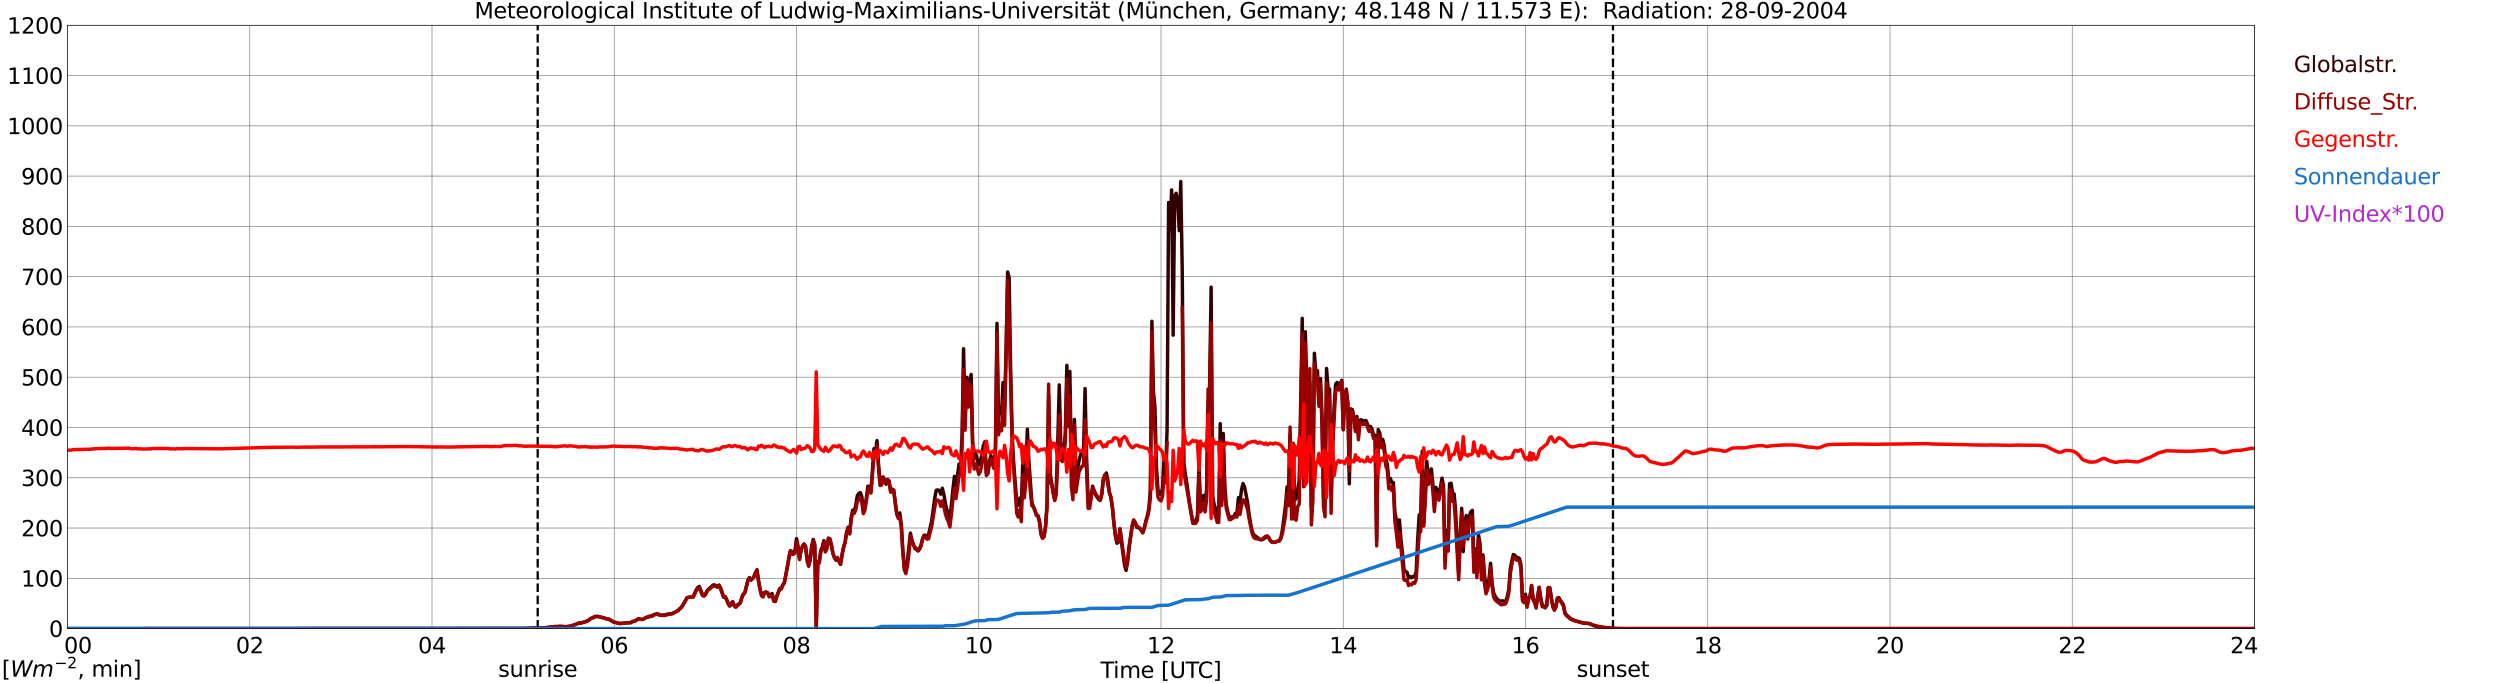 <?xml version="1.0" encoding="utf-8" standalone="no"?>
<!DOCTYPE svg PUBLIC "-//W3C//DTD SVG 1.1//EN"
  "http://www.w3.org/Graphics/SVG/1.1/DTD/svg11.dtd">
<svg xmlns:xlink="http://www.w3.org/1999/xlink" width="1085.4pt" height="296.64pt" viewBox="0 0 1085.4 296.64" xmlns="http://www.w3.org/2000/svg" version="1.1">
 <defs>
  <style type="text/css">*{stroke-linejoin: round; stroke-linecap: butt}</style>
 </defs>
 <g id="figure_1">
  <g id="patch_1">
   <path d="M 0 296.64 
L 1085.4 296.64 
L 1085.4 0 
L 0 0 
z
" style="fill: #ffffff"/>
  </g>
  <g id="axes_1">
   <g id="patch_2">
    <path d="M 29.306 272.909 
L 978.814 272.909 
L 978.814 10.976 
L 29.306 10.976 
z
" style="fill: #ffffff"/>
   </g>
   <g id="patch_3">
    <path d="M 978.814 272.909 
L 978.814 272.909 
L 978.814 10.976 
L 978.814 10.976 
z
" clip-path="url(#p1da5f0b5a8)" style="fill: #d3d3d3; opacity: 0.25; stroke: #d3d3d3; stroke-linejoin: miter"/>
   </g>
   <g id="matplotlib.axis_1">
    <g id="xtick_1">
     <g id="line2d_1">
      <path d="M 29.306 272.909 
L 29.306 10.976 
" clip-path="url(#p1da5f0b5a8)" style="fill: none; stroke: #808080; stroke-width: 0.3; stroke-linecap: square"/>
     </g>
     <g id="line2d_2"/>
     <g id="text_1">
      <!--    00 -->
      <g transform="translate(18.733 283.627) scale(0.095 -0.095)">
       <defs>
        <path id="DejaVuSans-20" transform="scale(0.016)"/>
        <path id="DejaVuSans-30" d="M 2034 4250 
Q 1547 4250 1301 3770 
Q 1056 3291 1056 2328 
Q 1056 1369 1301 889 
Q 1547 409 2034 409 
Q 2525 409 2770 889 
Q 3016 1369 3016 2328 
Q 3016 3291 2770 3770 
Q 2525 4250 2034 4250 
z
M 2034 4750 
Q 2819 4750 3233 4129 
Q 3647 3509 3647 2328 
Q 3647 1150 3233 529 
Q 2819 -91 2034 -91 
Q 1250 -91 836 529 
Q 422 1150 422 2328 
Q 422 3509 836 4129 
Q 1250 4750 2034 4750 
z
" transform="scale(0.016)"/>
       </defs>
       <use xlink:href="#DejaVuSans-20"/>
       <use xlink:href="#DejaVuSans-20" transform="translate(31.787 0)"/>
       <use xlink:href="#DejaVuSans-20" transform="translate(63.574 0)"/>
       <use xlink:href="#DejaVuSans-30" transform="translate(95.361 0)"/>
       <use xlink:href="#DejaVuSans-30" transform="translate(158.984 0)"/>
      </g>
     </g>
    </g>
    <g id="xtick_2">
     <g id="line2d_3">
      <path d="M 108.431 272.909 
L 108.431 10.976 
" clip-path="url(#p1da5f0b5a8)" style="fill: none; stroke: #808080; stroke-width: 0.3; stroke-linecap: square"/>
     </g>
     <g id="line2d_4"/>
     <g id="text_2">
      <!-- 02 -->
      <g transform="translate(102.387 283.627) scale(0.095 -0.095)">
       <defs>
        <path id="DejaVuSans-32" d="M 1228 531 
L 3431 531 
L 3431 0 
L 469 0 
L 469 531 
Q 828 903 1448 1529 
Q 2069 2156 2228 2338 
Q 2531 2678 2651 2914 
Q 2772 3150 2772 3378 
Q 2772 3750 2511 3984 
Q 2250 4219 1831 4219 
Q 1534 4219 1204 4116 
Q 875 4013 500 3803 
L 500 4441 
Q 881 4594 1212 4672 
Q 1544 4750 1819 4750 
Q 2544 4750 2975 4387 
Q 3406 4025 3406 3419 
Q 3406 3131 3298 2873 
Q 3191 2616 2906 2266 
Q 2828 2175 2409 1742 
Q 1991 1309 1228 531 
z
" transform="scale(0.016)"/>
       </defs>
       <use xlink:href="#DejaVuSans-30"/>
       <use xlink:href="#DejaVuSans-32" transform="translate(63.623 0)"/>
      </g>
     </g>
    </g>
    <g id="xtick_3">
     <g id="line2d_5">
      <path d="M 187.557 272.909 
L 187.557 10.976 
" clip-path="url(#p1da5f0b5a8)" style="fill: none; stroke: #808080; stroke-width: 0.3; stroke-linecap: square"/>
     </g>
     <g id="line2d_6"/>
     <g id="text_3">
      <!-- 04 -->
      <g transform="translate(181.513 283.627) scale(0.095 -0.095)">
       <defs>
        <path id="DejaVuSans-34" d="M 2419 4116 
L 825 1625 
L 2419 1625 
L 2419 4116 
z
M 2253 4666 
L 3047 4666 
L 3047 1625 
L 3713 1625 
L 3713 1100 
L 3047 1100 
L 3047 0 
L 2419 0 
L 2419 1100 
L 313 1100 
L 313 1709 
L 2253 4666 
z
" transform="scale(0.016)"/>
       </defs>
       <use xlink:href="#DejaVuSans-30"/>
       <use xlink:href="#DejaVuSans-34" transform="translate(63.623 0)"/>
      </g>
     </g>
    </g>
    <g id="xtick_4">
     <g id="line2d_7">
      <path d="M 266.683 272.909 
L 266.683 10.976 
" clip-path="url(#p1da5f0b5a8)" style="fill: none; stroke: #808080; stroke-width: 0.3; stroke-linecap: square"/>
     </g>
     <g id="line2d_8"/>
     <g id="text_4">
      <!-- 06 -->
      <g transform="translate(260.638 283.627) scale(0.095 -0.095)">
       <defs>
        <path id="DejaVuSans-36" d="M 2113 2584 
Q 1688 2584 1439 2293 
Q 1191 2003 1191 1497 
Q 1191 994 1439 701 
Q 1688 409 2113 409 
Q 2538 409 2786 701 
Q 3034 994 3034 1497 
Q 3034 2003 2786 2293 
Q 2538 2584 2113 2584 
z
M 3366 4563 
L 3366 3988 
Q 3128 4100 2886 4159 
Q 2644 4219 2406 4219 
Q 1781 4219 1451 3797 
Q 1122 3375 1075 2522 
Q 1259 2794 1537 2939 
Q 1816 3084 2150 3084 
Q 2853 3084 3261 2657 
Q 3669 2231 3669 1497 
Q 3669 778 3244 343 
Q 2819 -91 2113 -91 
Q 1303 -91 875 529 
Q 447 1150 447 2328 
Q 447 3434 972 4092 
Q 1497 4750 2381 4750 
Q 2619 4750 2861 4703 
Q 3103 4656 3366 4563 
z
" transform="scale(0.016)"/>
       </defs>
       <use xlink:href="#DejaVuSans-30"/>
       <use xlink:href="#DejaVuSans-36" transform="translate(63.623 0)"/>
      </g>
     </g>
    </g>
    <g id="xtick_5">
     <g id="line2d_9">
      <path d="M 345.808 272.909 
L 345.808 10.976 
" clip-path="url(#p1da5f0b5a8)" style="fill: none; stroke: #808080; stroke-width: 0.3; stroke-linecap: square"/>
     </g>
     <g id="line2d_10"/>
     <g id="text_5">
      <!-- 08 -->
      <g transform="translate(339.764 283.627) scale(0.095 -0.095)">
       <defs>
        <path id="DejaVuSans-38" d="M 2034 2216 
Q 1584 2216 1326 1975 
Q 1069 1734 1069 1313 
Q 1069 891 1326 650 
Q 1584 409 2034 409 
Q 2484 409 2743 651 
Q 3003 894 3003 1313 
Q 3003 1734 2745 1975 
Q 2488 2216 2034 2216 
z
M 1403 2484 
Q 997 2584 770 2862 
Q 544 3141 544 3541 
Q 544 4100 942 4425 
Q 1341 4750 2034 4750 
Q 2731 4750 3128 4425 
Q 3525 4100 3525 3541 
Q 3525 3141 3298 2862 
Q 3072 2584 2669 2484 
Q 3125 2378 3379 2068 
Q 3634 1759 3634 1313 
Q 3634 634 3220 271 
Q 2806 -91 2034 -91 
Q 1263 -91 848 271 
Q 434 634 434 1313 
Q 434 1759 690 2068 
Q 947 2378 1403 2484 
z
M 1172 3481 
Q 1172 3119 1398 2916 
Q 1625 2713 2034 2713 
Q 2441 2713 2670 2916 
Q 2900 3119 2900 3481 
Q 2900 3844 2670 4047 
Q 2441 4250 2034 4250 
Q 1625 4250 1398 4047 
Q 1172 3844 1172 3481 
z
" transform="scale(0.016)"/>
       </defs>
       <use xlink:href="#DejaVuSans-30"/>
       <use xlink:href="#DejaVuSans-38" transform="translate(63.623 0)"/>
      </g>
     </g>
    </g>
    <g id="xtick_6">
     <g id="line2d_11">
      <path d="M 424.934 272.909 
L 424.934 10.976 
" clip-path="url(#p1da5f0b5a8)" style="fill: none; stroke: #808080; stroke-width: 0.3; stroke-linecap: square"/>
     </g>
     <g id="line2d_12"/>
     <g id="text_6">
      <!-- 10 -->
      <g transform="translate(418.89 283.627) scale(0.095 -0.095)">
       <defs>
        <path id="DejaVuSans-31" d="M 794 531 
L 1825 531 
L 1825 4091 
L 703 3866 
L 703 4441 
L 1819 4666 
L 2450 4666 
L 2450 531 
L 3481 531 
L 3481 0 
L 794 0 
L 794 531 
z
" transform="scale(0.016)"/>
       </defs>
       <use xlink:href="#DejaVuSans-31"/>
       <use xlink:href="#DejaVuSans-30" transform="translate(63.623 0)"/>
      </g>
     </g>
    </g>
    <g id="xtick_7">
     <g id="line2d_13">
      <path d="M 504.06 272.909 
L 504.06 10.976 
" clip-path="url(#p1da5f0b5a8)" style="fill: none; stroke: #808080; stroke-width: 0.3; stroke-linecap: square"/>
     </g>
     <g id="line2d_14"/>
     <g id="text_7">
      <!-- 12 -->
      <g transform="translate(498.015 283.627) scale(0.095 -0.095)">
       <use xlink:href="#DejaVuSans-31"/>
       <use xlink:href="#DejaVuSans-32" transform="translate(63.623 0)"/>
      </g>
     </g>
    </g>
    <g id="xtick_8">
     <g id="line2d_15">
      <path d="M 583.185 272.909 
L 583.185 10.976 
" clip-path="url(#p1da5f0b5a8)" style="fill: none; stroke: #808080; stroke-width: 0.3; stroke-linecap: square"/>
     </g>
     <g id="line2d_16"/>
     <g id="text_8">
      <!-- 14 -->
      <g transform="translate(577.141 283.627) scale(0.095 -0.095)">
       <use xlink:href="#DejaVuSans-31"/>
       <use xlink:href="#DejaVuSans-34" transform="translate(63.623 0)"/>
      </g>
     </g>
    </g>
    <g id="xtick_9">
     <g id="line2d_17">
      <path d="M 662.311 272.909 
L 662.311 10.976 
" clip-path="url(#p1da5f0b5a8)" style="fill: none; stroke: #808080; stroke-width: 0.3; stroke-linecap: square"/>
     </g>
     <g id="line2d_18"/>
     <g id="text_9">
      <!-- 16 -->
      <g transform="translate(656.267 283.627) scale(0.095 -0.095)">
       <use xlink:href="#DejaVuSans-31"/>
       <use xlink:href="#DejaVuSans-36" transform="translate(63.623 0)"/>
      </g>
     </g>
    </g>
    <g id="xtick_10">
     <g id="line2d_19">
      <path d="M 741.437 272.909 
L 741.437 10.976 
" clip-path="url(#p1da5f0b5a8)" style="fill: none; stroke: #808080; stroke-width: 0.3; stroke-linecap: square"/>
     </g>
     <g id="line2d_20"/>
     <g id="text_10">
      <!-- 18 -->
      <g transform="translate(735.392 283.627) scale(0.095 -0.095)">
       <use xlink:href="#DejaVuSans-31"/>
       <use xlink:href="#DejaVuSans-38" transform="translate(63.623 0)"/>
      </g>
     </g>
    </g>
    <g id="xtick_11">
     <g id="line2d_21">
      <path d="M 820.562 272.909 
L 820.562 10.976 
" clip-path="url(#p1da5f0b5a8)" style="fill: none; stroke: #808080; stroke-width: 0.3; stroke-linecap: square"/>
     </g>
     <g id="line2d_22"/>
     <g id="text_11">
      <!-- 20 -->
      <g transform="translate(814.518 283.627) scale(0.095 -0.095)">
       <use xlink:href="#DejaVuSans-32"/>
       <use xlink:href="#DejaVuSans-30" transform="translate(63.623 0)"/>
      </g>
     </g>
    </g>
    <g id="xtick_12">
     <g id="line2d_23">
      <path d="M 899.688 272.909 
L 899.688 10.976 
" clip-path="url(#p1da5f0b5a8)" style="fill: none; stroke: #808080; stroke-width: 0.3; stroke-linecap: square"/>
     </g>
     <g id="line2d_24"/>
     <g id="text_12">
      <!-- 22 -->
      <g transform="translate(893.644 283.627) scale(0.095 -0.095)">
       <use xlink:href="#DejaVuSans-32"/>
       <use xlink:href="#DejaVuSans-32" transform="translate(63.623 0)"/>
      </g>
     </g>
    </g>
    <g id="xtick_13">
     <g id="line2d_25">
      <path d="M 978.814 272.909 
L 978.814 10.976 
" clip-path="url(#p1da5f0b5a8)" style="fill: none; stroke: #808080; stroke-width: 0.3; stroke-linecap: square"/>
     </g>
     <g id="line2d_26"/>
     <g id="text_13">
      <!-- 24    -->
      <g transform="translate(968.241 283.627) scale(0.095 -0.095)">
       <use xlink:href="#DejaVuSans-32"/>
       <use xlink:href="#DejaVuSans-34" transform="translate(63.623 0)"/>
       <use xlink:href="#DejaVuSans-20" transform="translate(127.246 0)"/>
       <use xlink:href="#DejaVuSans-20" transform="translate(159.033 0)"/>
       <use xlink:href="#DejaVuSans-20" transform="translate(190.82 0)"/>
      </g>
     </g>
    </g>
    <g id="text_14">
     <!-- Time [UTC] -->
     <g transform="translate(477.806 294.322) scale(0.095 -0.095)">
      <defs>
       <path id="DejaVuSans-54" d="M -19 4666 
L 3928 4666 
L 3928 4134 
L 2272 4134 
L 2272 0 
L 1638 0 
L 1638 4134 
L -19 4134 
L -19 4666 
z
" transform="scale(0.016)"/>
       <path id="DejaVuSans-69" d="M 603 3500 
L 1178 3500 
L 1178 0 
L 603 0 
L 603 3500 
z
M 603 4863 
L 1178 4863 
L 1178 4134 
L 603 4134 
L 603 4863 
z
" transform="scale(0.016)"/>
       <path id="DejaVuSans-6d" d="M 3328 2828 
Q 3544 3216 3844 3400 
Q 4144 3584 4550 3584 
Q 5097 3584 5394 3201 
Q 5691 2819 5691 2113 
L 5691 0 
L 5113 0 
L 5113 2094 
Q 5113 2597 4934 2840 
Q 4756 3084 4391 3084 
Q 3944 3084 3684 2787 
Q 3425 2491 3425 1978 
L 3425 0 
L 2847 0 
L 2847 2094 
Q 2847 2600 2669 2842 
Q 2491 3084 2119 3084 
Q 1678 3084 1418 2786 
Q 1159 2488 1159 1978 
L 1159 0 
L 581 0 
L 581 3500 
L 1159 3500 
L 1159 2956 
Q 1356 3278 1631 3431 
Q 1906 3584 2284 3584 
Q 2666 3584 2933 3390 
Q 3200 3197 3328 2828 
z
" transform="scale(0.016)"/>
       <path id="DejaVuSans-65" d="M 3597 1894 
L 3597 1613 
L 953 1613 
Q 991 1019 1311 708 
Q 1631 397 2203 397 
Q 2534 397 2845 478 
Q 3156 559 3463 722 
L 3463 178 
Q 3153 47 2828 -22 
Q 2503 -91 2169 -91 
Q 1331 -91 842 396 
Q 353 884 353 1716 
Q 353 2575 817 3079 
Q 1281 3584 2069 3584 
Q 2775 3584 3186 3129 
Q 3597 2675 3597 1894 
z
M 3022 2063 
Q 3016 2534 2758 2815 
Q 2500 3097 2075 3097 
Q 1594 3097 1305 2825 
Q 1016 2553 972 2059 
L 3022 2063 
z
" transform="scale(0.016)"/>
       <path id="DejaVuSans-5b" d="M 550 4863 
L 1875 4863 
L 1875 4416 
L 1125 4416 
L 1125 -397 
L 1875 -397 
L 1875 -844 
L 550 -844 
L 550 4863 
z
" transform="scale(0.016)"/>
       <path id="DejaVuSans-55" d="M 556 4666 
L 1191 4666 
L 1191 1831 
Q 1191 1081 1462 751 
Q 1734 422 2344 422 
Q 2950 422 3222 751 
Q 3494 1081 3494 1831 
L 3494 4666 
L 4128 4666 
L 4128 1753 
Q 4128 841 3676 375 
Q 3225 -91 2344 -91 
Q 1459 -91 1007 375 
Q 556 841 556 1753 
L 556 4666 
z
" transform="scale(0.016)"/>
       <path id="DejaVuSans-43" d="M 4122 4306 
L 4122 3641 
Q 3803 3938 3442 4084 
Q 3081 4231 2675 4231 
Q 1875 4231 1450 3742 
Q 1025 3253 1025 2328 
Q 1025 1406 1450 917 
Q 1875 428 2675 428 
Q 3081 428 3442 575 
Q 3803 722 4122 1019 
L 4122 359 
Q 3791 134 3420 21 
Q 3050 -91 2638 -91 
Q 1578 -91 968 557 
Q 359 1206 359 2328 
Q 359 3453 968 4101 
Q 1578 4750 2638 4750 
Q 3056 4750 3426 4639 
Q 3797 4528 4122 4306 
z
" transform="scale(0.016)"/>
       <path id="DejaVuSans-5d" d="M 1947 4863 
L 1947 -844 
L 622 -844 
L 622 -397 
L 1369 -397 
L 1369 4416 
L 622 4416 
L 622 4863 
L 1947 4863 
z
" transform="scale(0.016)"/>
      </defs>
      <use xlink:href="#DejaVuSans-54"/>
      <use xlink:href="#DejaVuSans-69" transform="translate(57.959 0)"/>
      <use xlink:href="#DejaVuSans-6d" transform="translate(85.742 0)"/>
      <use xlink:href="#DejaVuSans-65" transform="translate(183.154 0)"/>
      <use xlink:href="#DejaVuSans-20" transform="translate(244.678 0)"/>
      <use xlink:href="#DejaVuSans-5b" transform="translate(276.465 0)"/>
      <use xlink:href="#DejaVuSans-55" transform="translate(315.479 0)"/>
      <use xlink:href="#DejaVuSans-54" transform="translate(388.672 0)"/>
      <use xlink:href="#DejaVuSans-43" transform="translate(443.881 0)"/>
      <use xlink:href="#DejaVuSans-5d" transform="translate(513.705 0)"/>
     </g>
    </g>
   </g>
   <g id="matplotlib.axis_2">
    <g id="ytick_1">
     <g id="line2d_27">
      <path d="M 29.306 272.909 
L 978.814 272.909 
" clip-path="url(#p1da5f0b5a8)" style="fill: none; stroke: #808080; stroke-width: 0.3; stroke-linecap: square"/>
     </g>
     <g id="line2d_28"/>
     <g id="text_15">
      <!-- 0 -->
      <g transform="translate(21.261 276.518) scale(0.095 -0.095)">
       <use xlink:href="#DejaVuSans-30"/>
      </g>
     </g>
    </g>
    <g id="ytick_2">
     <g id="line2d_29">
      <path d="M 29.306 251.081 
L 978.814 251.081 
" clip-path="url(#p1da5f0b5a8)" style="fill: none; stroke: #808080; stroke-width: 0.3; stroke-linecap: square"/>
     </g>
     <g id="line2d_30"/>
     <g id="text_16">
      <!-- 100 -->
      <g transform="translate(9.173 254.69) scale(0.095 -0.095)">
       <use xlink:href="#DejaVuSans-31"/>
       <use xlink:href="#DejaVuSans-30" transform="translate(63.623 0)"/>
       <use xlink:href="#DejaVuSans-30" transform="translate(127.246 0)"/>
      </g>
     </g>
    </g>
    <g id="ytick_3">
     <g id="line2d_31">
      <path d="M 29.306 229.253 
L 978.814 229.253 
" clip-path="url(#p1da5f0b5a8)" style="fill: none; stroke: #808080; stroke-width: 0.3; stroke-linecap: square"/>
     </g>
     <g id="line2d_32"/>
     <g id="text_17">
      <!-- 200 -->
      <g transform="translate(9.173 232.863) scale(0.095 -0.095)">
       <use xlink:href="#DejaVuSans-32"/>
       <use xlink:href="#DejaVuSans-30" transform="translate(63.623 0)"/>
       <use xlink:href="#DejaVuSans-30" transform="translate(127.246 0)"/>
      </g>
     </g>
    </g>
    <g id="ytick_4">
     <g id="line2d_33">
      <path d="M 29.306 207.426 
L 978.814 207.426 
" clip-path="url(#p1da5f0b5a8)" style="fill: none; stroke: #808080; stroke-width: 0.3; stroke-linecap: square"/>
     </g>
     <g id="line2d_34"/>
     <g id="text_18">
      <!-- 300 -->
      <g transform="translate(9.173 211.035) scale(0.095 -0.095)">
       <defs>
        <path id="DejaVuSans-33" d="M 2597 2516 
Q 3050 2419 3304 2112 
Q 3559 1806 3559 1356 
Q 3559 666 3084 287 
Q 2609 -91 1734 -91 
Q 1441 -91 1130 -33 
Q 819 25 488 141 
L 488 750 
Q 750 597 1062 519 
Q 1375 441 1716 441 
Q 2309 441 2620 675 
Q 2931 909 2931 1356 
Q 2931 1769 2642 2001 
Q 2353 2234 1838 2234 
L 1294 2234 
L 1294 2753 
L 1863 2753 
Q 2328 2753 2575 2939 
Q 2822 3125 2822 3475 
Q 2822 3834 2567 4026 
Q 2313 4219 1838 4219 
Q 1578 4219 1281 4162 
Q 984 4106 628 3988 
L 628 4550 
Q 988 4650 1302 4700 
Q 1616 4750 1894 4750 
Q 2613 4750 3031 4423 
Q 3450 4097 3450 3541 
Q 3450 3153 3228 2886 
Q 3006 2619 2597 2516 
z
" transform="scale(0.016)"/>
       </defs>
       <use xlink:href="#DejaVuSans-33"/>
       <use xlink:href="#DejaVuSans-30" transform="translate(63.623 0)"/>
       <use xlink:href="#DejaVuSans-30" transform="translate(127.246 0)"/>
      </g>
     </g>
    </g>
    <g id="ytick_5">
     <g id="line2d_35">
      <path d="M 29.306 185.598 
L 978.814 185.598 
" clip-path="url(#p1da5f0b5a8)" style="fill: none; stroke: #808080; stroke-width: 0.3; stroke-linecap: square"/>
     </g>
     <g id="line2d_36"/>
     <g id="text_19">
      <!-- 400 -->
      <g transform="translate(9.173 189.207) scale(0.095 -0.095)">
       <use xlink:href="#DejaVuSans-34"/>
       <use xlink:href="#DejaVuSans-30" transform="translate(63.623 0)"/>
       <use xlink:href="#DejaVuSans-30" transform="translate(127.246 0)"/>
      </g>
     </g>
    </g>
    <g id="ytick_6">
     <g id="line2d_37">
      <path d="M 29.306 163.77 
L 978.814 163.77 
" clip-path="url(#p1da5f0b5a8)" style="fill: none; stroke: #808080; stroke-width: 0.3; stroke-linecap: square"/>
     </g>
     <g id="line2d_38"/>
     <g id="text_20">
      <!-- 500 -->
      <g transform="translate(9.173 167.379) scale(0.095 -0.095)">
       <defs>
        <path id="DejaVuSans-35" d="M 691 4666 
L 3169 4666 
L 3169 4134 
L 1269 4134 
L 1269 2991 
Q 1406 3038 1543 3061 
Q 1681 3084 1819 3084 
Q 2600 3084 3056 2656 
Q 3513 2228 3513 1497 
Q 3513 744 3044 326 
Q 2575 -91 1722 -91 
Q 1428 -91 1123 -41 
Q 819 9 494 109 
L 494 744 
Q 775 591 1075 516 
Q 1375 441 1709 441 
Q 2250 441 2565 725 
Q 2881 1009 2881 1497 
Q 2881 1984 2565 2268 
Q 2250 2553 1709 2553 
Q 1456 2553 1204 2497 
Q 953 2441 691 2322 
L 691 4666 
z
" transform="scale(0.016)"/>
       </defs>
       <use xlink:href="#DejaVuSans-35"/>
       <use xlink:href="#DejaVuSans-30" transform="translate(63.623 0)"/>
       <use xlink:href="#DejaVuSans-30" transform="translate(127.246 0)"/>
      </g>
     </g>
    </g>
    <g id="ytick_7">
     <g id="line2d_39">
      <path d="M 29.306 141.942 
L 978.814 141.942 
" clip-path="url(#p1da5f0b5a8)" style="fill: none; stroke: #808080; stroke-width: 0.3; stroke-linecap: square"/>
     </g>
     <g id="line2d_40"/>
     <g id="text_21">
      <!-- 600 -->
      <g transform="translate(9.173 145.551) scale(0.095 -0.095)">
       <use xlink:href="#DejaVuSans-36"/>
       <use xlink:href="#DejaVuSans-30" transform="translate(63.623 0)"/>
       <use xlink:href="#DejaVuSans-30" transform="translate(127.246 0)"/>
      </g>
     </g>
    </g>
    <g id="ytick_8">
     <g id="line2d_41">
      <path d="M 29.306 120.114 
L 978.814 120.114 
" clip-path="url(#p1da5f0b5a8)" style="fill: none; stroke: #808080; stroke-width: 0.3; stroke-linecap: square"/>
     </g>
     <g id="line2d_42"/>
     <g id="text_22">
      <!-- 700 -->
      <g transform="translate(9.173 123.724) scale(0.095 -0.095)">
       <defs>
        <path id="DejaVuSans-37" d="M 525 4666 
L 3525 4666 
L 3525 4397 
L 1831 0 
L 1172 0 
L 2766 4134 
L 525 4134 
L 525 4666 
z
" transform="scale(0.016)"/>
       </defs>
       <use xlink:href="#DejaVuSans-37"/>
       <use xlink:href="#DejaVuSans-30" transform="translate(63.623 0)"/>
       <use xlink:href="#DejaVuSans-30" transform="translate(127.246 0)"/>
      </g>
     </g>
    </g>
    <g id="ytick_9">
     <g id="line2d_43">
      <path d="M 29.306 98.287 
L 978.814 98.287 
" clip-path="url(#p1da5f0b5a8)" style="fill: none; stroke: #808080; stroke-width: 0.3; stroke-linecap: square"/>
     </g>
     <g id="line2d_44"/>
     <g id="text_23">
      <!-- 800 -->
      <g transform="translate(9.173 101.896) scale(0.095 -0.095)">
       <use xlink:href="#DejaVuSans-38"/>
       <use xlink:href="#DejaVuSans-30" transform="translate(63.623 0)"/>
       <use xlink:href="#DejaVuSans-30" transform="translate(127.246 0)"/>
      </g>
     </g>
    </g>
    <g id="ytick_10">
     <g id="line2d_45">
      <path d="M 29.306 76.459 
L 978.814 76.459 
" clip-path="url(#p1da5f0b5a8)" style="fill: none; stroke: #808080; stroke-width: 0.3; stroke-linecap: square"/>
     </g>
     <g id="line2d_46"/>
     <g id="text_24">
      <!-- 900 -->
      <g transform="translate(9.173 80.068) scale(0.095 -0.095)">
       <defs>
        <path id="DejaVuSans-39" d="M 703 97 
L 703 672 
Q 941 559 1184 500 
Q 1428 441 1663 441 
Q 2288 441 2617 861 
Q 2947 1281 2994 2138 
Q 2813 1869 2534 1725 
Q 2256 1581 1919 1581 
Q 1219 1581 811 2004 
Q 403 2428 403 3163 
Q 403 3881 828 4315 
Q 1253 4750 1959 4750 
Q 2769 4750 3195 4129 
Q 3622 3509 3622 2328 
Q 3622 1225 3098 567 
Q 2575 -91 1691 -91 
Q 1453 -91 1209 -44 
Q 966 3 703 97 
z
M 1959 2075 
Q 2384 2075 2632 2365 
Q 2881 2656 2881 3163 
Q 2881 3666 2632 3958 
Q 2384 4250 1959 4250 
Q 1534 4250 1286 3958 
Q 1038 3666 1038 3163 
Q 1038 2656 1286 2365 
Q 1534 2075 1959 2075 
z
" transform="scale(0.016)"/>
       </defs>
       <use xlink:href="#DejaVuSans-39"/>
       <use xlink:href="#DejaVuSans-30" transform="translate(63.623 0)"/>
       <use xlink:href="#DejaVuSans-30" transform="translate(127.246 0)"/>
      </g>
     </g>
    </g>
    <g id="ytick_11">
     <g id="line2d_47">
      <path d="M 29.306 54.631 
L 978.814 54.631 
" clip-path="url(#p1da5f0b5a8)" style="fill: none; stroke: #808080; stroke-width: 0.3; stroke-linecap: square"/>
     </g>
     <g id="line2d_48"/>
     <g id="text_25">
      <!-- 1000 -->
      <g transform="translate(3.128 58.24) scale(0.095 -0.095)">
       <use xlink:href="#DejaVuSans-31"/>
       <use xlink:href="#DejaVuSans-30" transform="translate(63.623 0)"/>
       <use xlink:href="#DejaVuSans-30" transform="translate(127.246 0)"/>
       <use xlink:href="#DejaVuSans-30" transform="translate(190.869 0)"/>
      </g>
     </g>
    </g>
    <g id="ytick_12">
     <g id="line2d_49">
      <path d="M 29.306 32.803 
L 978.814 32.803 
" clip-path="url(#p1da5f0b5a8)" style="fill: none; stroke: #808080; stroke-width: 0.3; stroke-linecap: square"/>
     </g>
     <g id="line2d_50"/>
     <g id="text_26">
      <!-- 1100 -->
      <g transform="translate(3.128 36.413) scale(0.095 -0.095)">
       <use xlink:href="#DejaVuSans-31"/>
       <use xlink:href="#DejaVuSans-31" transform="translate(63.623 0)"/>
       <use xlink:href="#DejaVuSans-30" transform="translate(127.246 0)"/>
       <use xlink:href="#DejaVuSans-30" transform="translate(190.869 0)"/>
      </g>
     </g>
    </g>
    <g id="ytick_13">
     <g id="line2d_51">
      <path d="M 29.306 10.976 
L 978.814 10.976 
" clip-path="url(#p1da5f0b5a8)" style="fill: none; stroke: #808080; stroke-width: 0.3; stroke-linecap: square"/>
     </g>
     <g id="line2d_52"/>
     <g id="text_27">
      <!-- 1200 -->
      <g transform="translate(3.128 14.585) scale(0.095 -0.095)">
       <use xlink:href="#DejaVuSans-31"/>
       <use xlink:href="#DejaVuSans-32" transform="translate(63.623 0)"/>
       <use xlink:href="#DejaVuSans-30" transform="translate(127.246 0)"/>
       <use xlink:href="#DejaVuSans-30" transform="translate(190.869 0)"/>
      </g>
     </g>
    </g>
   </g>
   <g id="line2d_53">
    <path d="M 233.45 272.909 
L 233.45 10.976 
" clip-path="url(#p1da5f0b5a8)" style="fill: none; stroke-dasharray: 3.7,1.6; stroke-dashoffset: 0; stroke: #000000"/>
   </g>
   <g id="line2d_54">
    <path d="M 700.291 272.909 
L 700.291 10.976 
" clip-path="url(#p1da5f0b5a8)" style="fill: none; stroke-dasharray: 3.7,1.6; stroke-dashoffset: 0; stroke: #000000"/>
   </g>
   <g id="line2d_55">
    <path d="M 29.306 272.909 
L 228.439 272.83 
L 232.395 272.667 
L 236.351 272.586 
L 240.967 272.012 
L 241.626 272.053 
L 242.945 271.931 
L 244.923 272.012 
L 245.583 272.134 
L 246.242 272.012 
L 246.901 272.012 
L 248.22 271.684 
L 250.198 271.029 
L 250.858 270.661 
L 251.517 270.497 
L 252.176 270.497 
L 254.814 269.637 
L 255.473 269.309 
L 256.133 268.735 
L 258.111 267.753 
L 258.77 267.589 
L 259.43 267.589 
L 260.748 267.875 
L 261.408 268.08 
L 262.067 268.163 
L 263.386 268.694 
L 264.045 268.655 
L 266.683 270.169 
L 267.342 270.25 
L 268.661 270.619 
L 269.32 270.702 
L 271.958 270.414 
L 273.277 270.375 
L 273.936 270.292 
L 274.595 269.801 
L 275.255 269.718 
L 275.914 269.473 
L 277.233 268.655 
L 278.552 268.941 
L 279.211 268.818 
L 280.53 268.122 
L 281.189 267.917 
L 281.849 267.548 
L 282.508 267.548 
L 283.167 267.343 
L 283.827 266.893 
L 285.145 266.483 
L 285.805 266.607 
L 286.464 267.015 
L 287.124 267.098 
L 289.102 266.935 
L 289.761 266.646 
L 291.08 266.483 
L 291.739 266.402 
L 293.058 265.747 
L 294.377 265.009 
L 295.036 264.313 
L 295.696 263.78 
L 296.355 262.879 
L 298.333 259.439 
L 300.971 259.031 
L 302.289 256.04 
L 302.949 255.058 
L 303.608 254.606 
L 304.927 257.924 
L 305.586 258.457 
L 306.246 258.046 
L 306.905 256.654 
L 307.564 255.754 
L 308.224 255.303 
L 309.543 253.993 
L 310.202 253.91 
L 310.861 254.32 
L 311.521 254.567 
L 312.18 253.993 
L 312.839 255.263 
L 314.158 259.153 
L 314.818 259.031 
L 315.477 260.26 
L 316.136 261.814 
L 316.796 262.962 
L 317.455 261.98 
L 318.114 261.242 
L 318.774 262.879 
L 319.433 263.494 
L 320.093 262.674 
L 321.411 261.733 
L 322.071 259.439 
L 322.73 258.007 
L 323.39 257.391 
L 324.708 251.904 
L 325.368 250.758 
L 326.027 251.823 
L 326.686 251.291 
L 327.346 250.348 
L 328.005 248.505 
L 328.665 247.359 
L 329.324 251.945 
L 329.983 255.713 
L 330.643 258.374 
L 331.302 258.826 
L 331.961 257.147 
L 332.621 257.023 
L 333.28 257.311 
L 333.94 258.54 
L 335.258 257.719 
L 335.918 260.382 
L 336.577 261.078 
L 337.236 258.948 
L 338.555 255.508 
L 339.215 255.549 
L 339.874 253.993 
L 340.533 252.969 
L 343.171 239.126 
L 343.83 239.905 
L 345.149 238.962 
L 345.808 233.844 
L 346.468 237.12 
L 347.127 242.69 
L 347.787 238.84 
L 349.105 236.179 
L 349.765 237.284 
L 350.424 242.158 
L 351.083 244.616 
L 351.743 242.73 
L 352.402 236.998 
L 353.062 234.213 
L 353.721 236.096 
L 354.38 272.909 
L 355.04 243.791 
L 355.699 243.751 
L 356.359 238.96 
L 357.018 237.485 
L 357.677 234.699 
L 358.337 238.63 
L 358.996 237.279 
L 359.655 233.636 
L 360.315 233.922 
L 360.974 236.666 
L 361.634 240.351 
L 362.293 242.112 
L 362.952 243.219 
L 363.612 242.522 
L 364.93 244.939 
L 365.59 240.802 
L 366.249 237.526 
L 366.909 235.354 
L 367.568 231.22 
L 368.227 228.884 
L 368.887 231.506 
L 369.546 224.667 
L 370.206 221.472 
L 370.865 221.882 
L 371.524 219.383 
L 372.184 215.288 
L 372.843 214.223 
L 373.502 213.856 
L 374.162 215.615 
L 374.821 221.555 
L 375.481 220.162 
L 376.14 216.148 
L 376.799 211.071 
L 377.459 211.234 
L 378.118 213.446 
L 379.437 194.811 
L 380.096 196.165 
L 380.756 191.29 
L 381.415 201.488 
L 382.074 209.023 
L 382.734 210.128 
L 383.393 207.057 
L 384.053 208.491 
L 384.712 210.252 
L 385.371 208.163 
L 386.031 208.777 
L 386.69 213.16 
L 387.349 212.339 
L 388.009 212.791 
L 389.328 222.784 
L 389.987 223.888 
L 390.646 222.701 
L 391.306 227.411 
L 391.965 238.794 
L 392.624 246.617 
L 393.284 247.682 
L 393.943 243.505 
L 395.262 231.464 
L 395.921 234.536 
L 396.581 236.544 
L 397.24 237.69 
L 397.899 238.222 
L 398.559 239.205 
L 399.218 238.508 
L 399.878 236.871 
L 400.537 233.922 
L 401.196 232.366 
L 401.856 232.447 
L 402.515 232.776 
L 403.175 231.956 
L 404.493 226.224 
L 405.812 216.395 
L 406.471 212.872 
L 407.131 212.708 
L 407.79 212.913 
L 408.45 214.552 
L 409.109 211.972 
L 409.768 214.469 
L 410.428 218.564 
L 411.087 221.308 
L 411.746 222.864 
L 412.406 224.87 
L 413.065 219.18 
L 413.725 212.38 
L 414.384 206.812 
L 415.043 211.643 
L 416.362 201.488 
L 417.022 201.897 
L 417.681 189.693 
L 418.34 151.402 
L 419 181.584 
L 419.659 163.77 
L 420.318 171.183 
L 420.978 165.285 
L 421.637 162.583 
L 422.297 191.865 
L 422.956 199.072 
L 423.615 197.025 
L 424.934 201.816 
L 425.593 200.545 
L 426.253 197.516 
L 426.912 193.502 
L 427.572 191.823 
L 428.231 205.256 
L 428.89 205.131 
L 429.55 200.34 
L 430.209 197.802 
L 430.869 200.709 
L 431.528 201.816 
L 432.187 193.707 
L 432.847 140.386 
L 433.506 181.544 
L 434.165 177.081 
L 434.825 179.578 
L 435.484 166.103 
L 436.144 177.203 
L 436.803 152.179 
L 437.462 118.067 
L 438.122 120.564 
L 438.781 160.33 
L 439.44 188.261 
L 440.1 201.364 
L 441.419 217.541 
L 442.078 219.302 
L 442.737 216.231 
L 443.397 221.391 
L 444.056 199.849 
L 444.716 210.252 
L 445.375 204.396 
L 446.034 186.336 
L 446.694 200.054 
L 448.012 218.359 
L 449.331 221.432 
L 449.991 223.602 
L 450.65 223.847 
L 451.309 226.06 
L 451.969 231.342 
L 452.628 233.226 
L 453.287 233.021 
L 453.947 228.557 
L 454.606 218.073 
L 455.266 171.51 
L 455.925 205.337 
L 457.244 214.1 
L 457.903 217.049 
L 458.563 212.136 
L 459.222 192.314 
L 459.881 167.127 
L 460.541 192.109 
L 461.2 196.204 
L 461.859 196.368 
L 462.519 188.219 
L 463.178 158.61 
L 463.838 177.12 
L 464.497 161.273 
L 465.156 204.271 
L 465.816 210.497 
L 466.475 182.116 
L 467.134 206.934 
L 468.453 200.177 
L 469.113 197.516 
L 469.772 195.835 
L 470.431 195.058 
L 471.091 168.683 
L 471.75 198.62 
L 472.409 216.966 
L 473.069 218.975 
L 474.388 211.112 
L 475.047 213.323 
L 475.706 214.96 
L 477.025 216.886 
L 477.685 217.255 
L 478.344 214.716 
L 479.003 208.532 
L 479.663 206.648 
L 480.322 205.337 
L 480.981 208.491 
L 481.641 213.651 
L 482.3 215.82 
L 482.96 220.448 
L 483.619 227.328 
L 484.278 232.816 
L 484.938 235.847 
L 485.597 235.354 
L 486.256 229.664 
L 486.916 235.559 
L 488.235 245.388 
L 488.894 247.641 
L 489.553 243.915 
L 490.213 237.895 
L 491.532 228.435 
L 492.191 225.935 
L 492.85 227.123 
L 493.51 228.926 
L 494.169 229.048 
L 494.828 229.458 
L 495.488 230.196 
L 496.147 231.259 
L 496.807 229.131 
L 497.466 226.141 
L 498.125 223.888 
L 498.785 220.695 
L 499.444 212.996 
L 500.103 139.484 
L 500.763 169.954 
L 501.422 176.875 
L 502.082 202.551 
L 502.741 212.627 
L 503.4 214.511 
L 504.06 214.755 
L 504.719 211.889 
L 505.379 198.908 
L 506.038 205.378 
L 506.697 186.744 
L 507.357 87.925 
L 508.016 99.638 
L 508.675 82.438 
L 509.335 145.505 
L 509.994 84.854 
L 510.654 83.913 
L 511.313 87.434 
L 511.972 100.129 
L 512.632 78.834 
L 513.291 118.109 
L 513.95 200.587 
L 514.61 205.828 
L 515.269 209.759 
L 516.588 219.343 
L 517.907 227.084 
L 518.566 227.042 
L 519.226 225.772 
L 519.885 224.215 
L 520.544 201.447 
L 521.204 219.835 
L 521.863 219.712 
L 522.522 215.083 
L 523.182 220.489 
L 523.841 212.586 
L 524.501 177.284 
L 525.16 167.374 
L 525.819 124.7 
L 526.479 215.493 
L 527.138 219.055 
L 527.797 221.022 
L 528.457 223.561 
L 529.116 223.929 
L 529.776 183.919 
L 530.435 213.487 
L 531.094 188.219 
L 531.754 211.112 
L 532.413 219.219 
L 533.073 222.251 
L 533.732 224.584 
L 534.391 224.543 
L 535.71 224.215 
L 536.369 222.864 
L 537.029 222.742 
L 537.688 216.026 
L 538.348 218.278 
L 539.007 212.586 
L 539.666 209.923 
L 540.326 211.357 
L 541.644 218.115 
L 542.304 223.316 
L 542.963 227.287 
L 543.623 230.524 
L 544.282 232.161 
L 545.601 233.104 
L 546.919 234.208 
L 547.579 234.413 
L 548.238 234.208 
L 549.557 233.307 
L 550.216 232.899 
L 550.876 233.47 
L 551.535 234.741 
L 552.195 235.273 
L 553.513 235.437 
L 555.491 234.619 
L 556.151 233.184 
L 556.81 229.786 
L 558.129 219.383 
L 558.788 211.398 
L 559.448 211.726 
L 560.107 188.752 
L 560.766 219.138 
L 561.426 192.478 
L 562.085 217.091 
L 562.745 216.475 
L 564.063 208.613 
L 565.382 138.216 
L 566.042 211.234 
L 566.701 144.031 
L 568.02 188.424 
L 568.679 166.103 
L 569.338 220.326 
L 569.998 208.613 
L 570.657 153.369 
L 571.317 162.255 
L 571.976 160.904 
L 572.635 174.623 
L 573.295 164.344 
L 573.954 180.11 
L 574.613 215.615 
L 575.273 212.627 
L 575.932 159.961 
L 576.592 168.683 
L 577.251 168.847 
L 577.91 214.428 
L 578.57 193.543 
L 579.229 176.343 
L 579.889 166.719 
L 580.548 166.023 
L 581.207 168.48 
L 582.526 165.121 
L 583.185 186.621 
L 583.845 171.632 
L 584.504 168.972 
L 585.164 175.646 
L 585.823 210.047 
L 586.482 177.53 
L 587.142 177.816 
L 587.801 181.012 
L 588.46 186.253 
L 589.12 180.848 
L 589.779 188.627 
L 590.439 182.444 
L 591.098 182.241 
L 591.757 182.895 
L 592.417 182.69 
L 593.076 182.607 
L 594.395 185.967 
L 595.054 185.148 
L 595.714 186.416 
L 596.373 189.038 
L 597.032 188.996 
L 597.692 234.494 
L 598.351 186.499 
L 599.011 187.973 
L 599.67 192.478 
L 600.329 190.758 
L 600.989 193.624 
L 601.648 199.399 
L 602.307 201.447 
L 602.967 208.94 
L 603.626 207.711 
L 604.286 209.514 
L 604.945 209.514 
L 605.604 222.578 
L 606.264 225.73 
L 606.923 233.922 
L 607.582 225.73 
L 608.242 234.372 
L 608.901 240.023 
L 609.561 247.436 
L 610.22 248.051 
L 610.879 248.418 
L 611.539 250.998 
L 612.198 250.262 
L 612.858 250.834 
L 613.517 250.262 
L 614.176 250.343 
L 614.836 248.296 
L 615.495 234.33 
L 616.154 223.519 
L 616.814 224.01 
L 617.473 195.876 
L 618.133 227.084 
L 619.451 200.259 
L 620.111 206.851 
L 621.429 203.575 
L 622.089 210.128 
L 622.748 219.383 
L 623.408 211.603 
L 624.067 212.872 
L 624.726 215.452 
L 626.045 207.589 
L 626.705 210.824 
L 627.364 243.26 
L 628.023 230.236 
L 628.683 238.919 
L 629.342 210.006 
L 630.001 209.8 
L 630.661 214.223 
L 631.32 214.428 
L 631.98 221.963 
L 633.298 248.748 
L 633.958 232.202 
L 634.617 220.695 
L 635.276 239.49 
L 635.936 227.164 
L 636.595 223.807 
L 637.255 232.94 
L 637.914 224.379 
L 638.573 222.168 
L 639.233 221.596 
L 639.892 245.266 
L 640.552 238.303 
L 641.211 248.828 
L 641.87 231.916 
L 642.53 235.806 
L 643.189 248.665 
L 643.848 240.925 
L 644.508 249.444 
L 645.167 255.217 
L 645.827 254.563 
L 646.486 251.328 
L 647.145 244.57 
L 647.805 253.128 
L 648.464 257.348 
L 649.123 258.821 
L 649.783 259.886 
L 650.442 260.458 
L 651.102 260.869 
L 651.761 260.991 
L 652.42 260.827 
L 653.08 261.074 
L 653.739 261.115 
L 654.399 258.943 
L 655.058 255.872 
L 655.717 246.864 
L 656.377 243.463 
L 657.036 240.761 
L 657.695 241.088 
L 658.355 241.948 
L 659.014 242.031 
L 659.674 242.522 
L 660.333 245.225 
L 660.992 259.476 
L 661.652 260.336 
L 662.311 258.003 
L 662.97 262.916 
L 663.63 259.64 
L 664.289 258.985 
L 664.949 254.194 
L 665.608 259.845 
L 666.267 261.318 
L 666.927 263.202 
L 668.246 255.012 
L 668.905 259.312 
L 669.564 262.711 
L 670.883 263.449 
L 671.542 262.752 
L 672.202 255.176 
L 672.861 255.217 
L 673.521 259.476 
L 674.18 262.835 
L 674.839 264.392 
L 675.499 263.243 
L 676.158 259.681 
L 676.817 259.476 
L 677.477 260.788 
L 678.136 261.482 
L 678.796 262.752 
L 679.455 266.07 
L 680.114 266.93 
L 681.433 268.159 
L 682.092 268.692 
L 684.071 269.552 
L 686.049 270.082 
L 686.708 270.37 
L 688.027 270.615 
L 689.346 270.656 
L 690.005 270.778 
L 690.664 271.025 
L 691.983 271.68 
L 692.643 271.802 
L 693.961 272.212 
L 696.599 272.662 
L 701.874 272.909 
L 978.154 272.909 
L 978.154 272.909 
" clip-path="url(#p1da5f0b5a8)" style="fill: none; stroke: #330000; stroke-width: 1.5; stroke-linecap: square"/>
   </g>
   <g id="line2d_56">
    <path d="M 29.306 272.909 
L 227.12 272.826 
L 231.736 272.616 
L 237.011 272.531 
L 240.967 272.029 
L 241.626 272.071 
L 242.945 271.944 
L 245.583 272.112 
L 247.561 271.861 
L 250.198 270.979 
L 250.858 270.643 
L 251.517 270.516 
L 252.176 270.558 
L 253.495 270.139 
L 254.155 270.012 
L 255.473 269.425 
L 256.133 268.796 
L 256.792 268.46 
L 257.451 268.251 
L 258.111 267.829 
L 258.77 267.705 
L 260.089 267.747 
L 261.408 268.166 
L 262.067 268.251 
L 263.386 268.755 
L 264.045 268.755 
L 265.364 269.425 
L 266.023 269.888 
L 266.683 270.18 
L 267.342 270.265 
L 268.002 270.516 
L 269.32 270.726 
L 271.958 270.475 
L 273.936 270.307 
L 274.595 269.888 
L 275.255 269.761 
L 275.914 269.467 
L 277.233 268.67 
L 278.552 268.965 
L 279.211 268.838 
L 280.53 268.083 
L 283.167 267.496 
L 283.827 267.074 
L 284.486 266.823 
L 285.145 266.697 
L 285.805 266.782 
L 286.464 267.159 
L 288.442 267.201 
L 289.102 267.074 
L 289.761 266.823 
L 291.739 266.529 
L 293.058 265.858 
L 294.377 265.186 
L 295.036 264.472 
L 295.696 263.927 
L 296.355 262.962 
L 298.333 259.52 
L 300.311 259.098 
L 300.971 259.266 
L 302.289 256.37 
L 302.949 255.364 
L 303.608 255.237 
L 304.927 258.47 
L 305.586 258.847 
L 306.246 258.26 
L 306.905 256.874 
L 307.564 255.992 
L 308.224 255.658 
L 309.543 254.44 
L 310.202 254.399 
L 311.521 254.945 
L 312.18 254.314 
L 312.839 255.573 
L 314.158 259.31 
L 314.818 259.015 
L 315.477 260.443 
L 316.136 262.163 
L 316.796 263.171 
L 318.114 261.493 
L 318.774 263.13 
L 319.433 263.632 
L 321.411 261.785 
L 322.071 259.478 
L 322.73 257.883 
L 323.39 257.337 
L 324.708 252.048 
L 325.368 251.081 
L 326.027 251.753 
L 326.686 251.249 
L 327.346 250.326 
L 328.005 248.815 
L 328.665 247.892 
L 329.324 252.467 
L 329.983 256.036 
L 330.643 258.638 
L 331.302 259.184 
L 331.961 257.461 
L 332.621 257.127 
L 333.28 257.505 
L 333.94 259.142 
L 335.258 258.553 
L 335.918 261.03 
L 336.577 261.157 
L 337.236 258.889 
L 338.555 255.7 
L 339.215 255.7 
L 339.874 253.936 
L 340.533 253.054 
L 341.852 246.045 
L 342.512 241.636 
L 343.171 239.161 
L 343.83 240.63 
L 344.49 240.63 
L 345.149 240.167 
L 345.808 235.256 
L 346.468 237.733 
L 347.127 242.939 
L 347.787 238.574 
L 348.446 237.02 
L 349.105 236.264 
L 349.765 238.07 
L 350.424 243.653 
L 351.083 245.877 
L 351.743 243.485 
L 352.402 237.733 
L 353.062 234.922 
L 353.721 236.937 
L 354.38 272.909 
L 355.04 244.659 
L 355.699 244.491 
L 356.359 239.621 
L 357.018 238.279 
L 357.677 235.383 
L 358.337 239.621 
L 358.996 238.321 
L 359.655 234.082 
L 360.315 234.165 
L 360.974 236.766 
L 361.634 240.335 
L 362.293 242.14 
L 362.952 243.022 
L 363.612 242.014 
L 364.271 243.777 
L 364.93 245.037 
L 365.59 240.964 
L 366.249 237.816 
L 366.909 235.424 
L 367.568 231.1 
L 368.227 229.421 
L 368.887 231.855 
L 369.546 225.475 
L 370.206 222.537 
L 370.865 222.873 
L 371.524 221.363 
L 372.184 217.92 
L 372.843 217.038 
L 373.502 215.947 
L 374.162 217.92 
L 374.821 223 
L 375.481 221.572 
L 376.14 217.584 
L 376.799 212.882 
L 377.459 211.75 
L 378.118 214.057 
L 379.437 198.149 
L 380.096 198.485 
L 380.756 193.364 
L 381.415 203.27 
L 382.074 210.783 
L 382.734 210.617 
L 383.393 207.635 
L 384.053 208.222 
L 384.712 209.567 
L 385.371 208.517 
L 386.031 209.608 
L 386.69 213.723 
L 387.349 212.714 
L 388.009 212.924 
L 388.668 218.634 
L 389.328 223.334 
L 389.987 225.097 
L 390.646 224.678 
L 391.306 228.917 
L 391.965 239.663 
L 392.624 247.388 
L 393.284 249.025 
L 393.943 245.834 
L 394.603 240.63 
L 395.262 232.654 
L 395.921 234.92 
L 397.24 238.235 
L 398.559 239.076 
L 399.218 238.152 
L 399.878 236.598 
L 400.537 234.082 
L 401.196 232.737 
L 401.856 233.241 
L 402.515 234.123 
L 403.175 233.87 
L 403.834 231.058 
L 404.493 228.749 
L 405.812 220.313 
L 406.471 217.08 
L 407.131 217.121 
L 407.79 217.626 
L 408.45 219.808 
L 409.109 217.458 
L 409.768 219.767 
L 410.428 223 
L 411.087 225.139 
L 411.746 226.525 
L 412.406 228.791 
L 413.065 223.334 
L 413.725 216.912 
L 414.384 211.918 
L 415.043 216.408 
L 415.703 212.169 
L 416.362 206.417 
L 417.022 206.039 
L 417.681 194.37 
L 418.34 160.496 
L 419 186.772 
L 419.659 165.28 
L 420.318 176.784 
L 420.978 166.961 
L 421.637 168.598 
L 422.297 196.175 
L 422.956 203.647 
L 423.615 201.506 
L 424.275 203.228 
L 424.934 205.915 
L 425.593 204.824 
L 426.253 201.759 
L 427.572 194.412 
L 428.231 206.461 
L 428.89 205.747 
L 429.55 201.045 
L 430.209 198.989 
L 430.869 201.632 
L 431.528 203.396 
L 432.187 199.072 
L 432.847 144.588 
L 433.506 188.789 
L 434.165 185.471 
L 434.825 187.025 
L 435.484 173.802 
L 436.144 184.633 
L 437.462 121.878 
L 438.122 140.054 
L 439.44 192.775 
L 441.419 222.873 
L 442.078 224.469 
L 442.737 221.319 
L 443.397 226.483 
L 444.056 206.083 
L 444.716 216.115 
L 445.375 209.021 
L 446.034 191.559 
L 446.694 204.824 
L 447.353 213.345 
L 448.012 219.599 
L 448.672 220.059 
L 449.991 223.713 
L 450.65 224.215 
L 451.309 226.861 
L 451.969 232.233 
L 452.628 233.745 
L 453.287 232.737 
L 453.947 228.581 
L 454.606 219.935 
L 455.266 166.793 
L 455.925 209.735 
L 456.584 210.027 
L 457.903 217.289 
L 458.563 214.771 
L 459.222 200.163 
L 459.881 180.182 
L 460.541 199.535 
L 461.2 200.414 
L 461.859 198.736 
L 462.519 191.517 
L 463.178 164.61 
L 463.838 185.22 
L 464.497 171.661 
L 465.156 211.245 
L 465.816 216.953 
L 466.475 184.589 
L 467.134 213.638 
L 468.453 204.907 
L 469.772 202.346 
L 470.431 202.263 
L 471.091 182.114 
L 471.75 204.656 
L 472.409 220.69 
L 473.069 220.732 
L 474.388 211.918 
L 475.047 212.8 
L 475.706 214.437 
L 477.025 216.408 
L 477.685 217.121 
L 478.344 214.31 
L 479.003 207.803 
L 479.663 206.125 
L 480.322 206.921 
L 481.641 213.932 
L 482.3 215.862 
L 482.96 220.228 
L 483.619 226.861 
L 484.278 232.359 
L 484.938 235.256 
L 485.597 234.837 
L 486.256 229.548 
L 488.235 243.777 
L 488.894 246.296 
L 489.553 242.937 
L 490.213 237.188 
L 491.532 228.33 
L 492.191 225.728 
L 492.85 226.651 
L 493.51 228.54 
L 494.169 228.749 
L 494.828 229.295 
L 495.488 230.094 
L 496.147 231.309 
L 496.807 229.463 
L 497.466 226.776 
L 498.125 224.678 
L 498.785 221.991 
L 499.444 216.03 
L 500.103 144.042 
L 500.763 182.743 
L 501.422 187.403 
L 502.082 208.644 
L 502.741 215.862 
L 503.4 216.997 
L 504.06 217.458 
L 504.719 215.484 
L 505.379 206.88 
L 506.038 209.65 
L 506.697 192.273 
M 513.291 133.421 
L 513.95 204.739 
L 515.269 212.21 
L 517.907 227.197 
L 518.566 227.322 
L 519.226 227.112 
L 519.885 225.811 
L 520.544 206.083 
L 521.204 222.242 
L 521.863 221.109 
L 522.522 218.003 
L 523.182 222.242 
L 523.841 216.87 
L 524.501 168.932 
L 525.16 170.737 
L 525.819 140.347 
L 526.479 219.304 
L 528.457 226.776 
L 529.116 226.819 
L 529.776 191.349 
L 530.435 219.472 
L 531.094 193.993 
L 531.754 214.225 
L 532.413 220.9 
L 533.732 225.643 
L 534.391 225.56 
L 535.051 225.056 
L 535.71 224.72 
L 536.369 223.964 
L 537.029 224.469 
L 537.688 219.767 
L 538.348 223.334 
L 539.007 219.599 
L 539.666 216.997 
L 540.326 217.331 
L 541.644 221.068 
L 542.304 225.265 
L 543.623 231.604 
L 544.282 233.283 
L 544.941 233.787 
L 546.919 234.123 
L 547.579 234.247 
L 548.238 233.914 
L 548.898 233.283 
L 549.557 232.864 
L 550.216 232.654 
L 550.876 233.409 
L 551.535 234.71 
L 552.195 235.424 
L 553.513 235.507 
L 554.173 235.088 
L 554.832 235.046 
L 555.491 234.837 
L 556.151 233.745 
L 556.81 231.436 
L 558.129 223.838 
L 558.788 214.142 
L 559.448 219.557 
L 560.107 185.43 
L 560.766 225.35 
L 561.426 206.544 
L 562.085 225.35 
L 562.745 225.853 
L 563.404 219.935 
L 564.063 218.885 
L 565.382 144.797 
L 566.042 211.287 
L 566.701 148.995 
L 567.36 185.766 
L 568.02 202.431 
L 568.679 160.033 
L 569.338 227.867 
L 569.998 217.289 
L 570.657 157.641 
L 571.317 164.357 
L 571.976 163.687 
L 572.635 176.404 
L 573.295 166.876 
L 573.954 184.633 
L 574.613 220.103 
L 575.273 224.342 
L 575.932 166.247 
L 576.592 174.306 
L 577.251 171.829 
L 577.91 222.873 
L 578.57 193.866 
L 579.889 169.69 
L 580.548 168.304 
L 581.207 169.354 
L 581.867 167.716 
L 582.526 165.575 
L 583.185 186.312 
L 583.845 170.905 
L 584.504 169.605 
L 585.164 174.642 
L 585.823 204.446 
L 586.482 177.958 
L 587.142 178.923 
L 587.801 181.905 
L 588.46 187.361 
L 589.12 181.905 
L 589.779 190.928 
L 590.439 183.415 
L 591.098 183.666 
L 591.757 184.338 
L 592.417 184.129 
L 593.076 183.71 
L 594.395 187.318 
L 595.054 186.438 
L 595.714 187.863 
L 596.373 190.382 
L 597.032 190.55 
L 597.692 236.976 
L 598.351 188.494 
L 599.011 189.88 
L 599.67 194.329 
L 600.329 192.524 
L 600.989 195.924 
L 601.648 202.22 
L 602.307 204.11 
L 602.967 212.21 
L 603.626 210.994 
L 604.286 212.924 
L 604.945 211.496 
L 605.604 226.357 
L 606.264 231.519 
L 606.923 237.565 
L 607.582 231.058 
L 609.561 251.753 
L 610.22 252.046 
L 610.879 251.668 
L 611.539 254.229 
L 612.198 253.6 
L 612.858 253.892 
L 613.517 252.928 
L 614.176 253.222 
L 614.836 251.668 
L 616.154 231.519 
L 616.814 230.807 
L 617.473 200.541 
L 618.133 228.413 
L 618.792 217.289 
L 619.451 203.942 
L 620.111 210.364 
L 621.429 206.585 
L 622.089 213.219 
L 622.748 222.076 
L 623.408 214.015 
L 624.067 215.065 
L 624.726 217.165 
L 626.045 209.608 
L 626.705 213.219 
L 627.364 246.674 
L 628.023 233.536 
L 628.683 239.285 
L 629.342 212.756 
L 630.001 212.965 
L 630.661 217.752 
L 631.32 217.877 
L 631.98 227.743 
L 633.298 251.668 
L 633.958 234.793 
L 634.617 222.663 
L 635.276 237.188 
L 635.936 228.834 
L 636.595 225.853 
L 637.255 234.082 
L 637.914 226.315 
L 638.573 224.342 
L 639.233 224.259 
L 639.892 248.436 
L 640.552 239.327 
L 641.211 250.786 
L 641.87 233.996 
L 642.53 238.152 
L 643.189 251.753 
L 643.848 241.972 
L 644.508 253.473 
L 645.167 257.797 
L 645.827 255.951 
L 646.486 253.013 
L 647.145 246.211 
L 647.805 254.691 
L 648.464 259.266 
L 649.123 260.399 
L 649.783 261.072 
L 651.761 262.582 
L 653.08 262.373 
L 653.739 262.078 
L 654.399 260.275 
L 655.058 257.503 
L 655.717 249.149 
L 656.377 245.037 
L 657.036 241.887 
L 657.695 242.223 
L 658.355 243.147 
L 659.014 243.315 
L 659.674 243.609 
L 660.333 246.925 
L 660.992 260.862 
L 661.652 261.659 
L 662.311 259.098 
L 662.97 263.632 
L 663.63 260.107 
L 664.289 259.015 
L 664.949 254.229 
L 665.608 260.484 
L 666.267 261.617 
L 666.927 264.01 
L 667.586 259.057 
L 668.246 255.027 
L 668.905 260.275 
L 669.564 263.381 
L 670.224 263.591 
L 670.883 263.927 
L 671.542 262.918 
L 672.202 255.069 
L 672.861 255.196 
L 673.521 259.771 
L 674.18 263.549 
L 674.839 264.974 
L 675.499 263.842 
L 676.158 259.812 
L 676.817 259.729 
L 677.477 260.986 
L 678.136 261.995 
L 678.796 263.254 
L 679.455 266.402 
L 680.114 267.242 
L 681.433 268.46 
L 682.092 268.962 
L 683.411 269.467 
L 684.73 269.803 
L 687.368 270.475 
L 690.005 270.685 
L 691.983 271.481 
L 692.643 271.566 
L 693.302 271.817 
L 696.599 272.363 
L 698.577 272.573 
L 699.896 272.658 
L 701.215 272.782 
L 703.193 272.867 
L 705.171 272.909 
L 978.154 272.909 
L 978.154 272.909 
" clip-path="url(#p1da5f0b5a8)" style="fill: none; stroke: #990000; stroke-width: 1.5; stroke-linecap: square"/>
   </g>
   <g id="line2d_57">
    <path d="M 29.306 195.427 
L 30.625 195.44 
L 31.943 195.213 
L 39.197 195.03 
L 41.175 194.831 
L 46.45 194.667 
L 47.109 194.567 
L 48.428 194.702 
L 51.725 194.658 
L 55.022 194.606 
L 55.681 194.512 
L 56.34 194.746 
L 57.659 194.822 
L 58.978 194.715 
L 60.297 194.907 
L 60.956 194.805 
L 61.615 194.964 
L 65.572 194.866 
L 66.231 194.702 
L 72.825 194.706 
L 74.144 194.914 
L 74.803 194.855 
L 76.122 194.962 
L 76.781 194.765 
L 78.1 194.822 
L 81.397 194.715 
L 91.288 194.835 
L 92.606 194.84 
L 96.563 194.851 
L 116.344 194.235 
L 126.894 194.135 
L 128.872 194.204 
L 131.51 194.128 
L 136.125 194.132 
L 137.444 194.065 
L 166.457 193.98 
L 169.094 193.914 
L 171.073 193.934 
L 172.391 193.886 
L 177.007 193.892 
L 178.985 193.912 
L 190.195 194.08 
L 190.854 194.028 
L 192.173 194.065 
L 195.47 194.106 
L 198.107 194.023 
L 211.954 193.801 
L 212.614 193.912 
L 213.932 193.864 
L 215.251 193.818 
L 217.229 193.86 
L 219.207 193.445 
L 220.526 193.43 
L 221.845 193.473 
L 223.823 193.358 
L 224.482 193.368 
L 225.142 193.578 
L 225.801 193.521 
L 227.779 193.75 
L 229.757 193.676 
L 238.989 193.785 
L 240.967 193.969 
L 242.945 193.794 
L 244.923 193.58 
L 245.583 193.58 
L 246.242 193.748 
L 247.561 193.552 
L 250.198 193.844 
L 250.858 194.08 
L 254.155 193.897 
L 255.473 194.067 
L 256.792 194.167 
L 257.451 194.08 
L 258.77 194.148 
L 259.43 194.163 
L 260.089 194.004 
L 260.748 194.073 
L 261.408 193.995 
L 262.067 194.069 
L 263.386 193.958 
L 264.045 193.975 
L 265.364 193.777 
L 266.023 193.674 
L 268.002 193.794 
L 269.32 193.764 
L 271.298 193.897 
L 273.936 193.849 
L 274.595 194.006 
L 275.255 193.908 
L 276.573 193.977 
L 277.233 194.08 
L 277.892 193.958 
L 279.211 194.159 
L 281.189 194.274 
L 281.849 194.495 
L 282.508 194.342 
L 283.827 194.615 
L 285.805 194.61 
L 286.464 194.401 
L 289.102 194.501 
L 291.08 194.741 
L 293.717 194.602 
L 294.377 194.717 
L 295.036 194.958 
L 296.355 195.036 
L 297.674 195.302 
L 298.333 195.383 
L 298.992 195.211 
L 300.971 195.075 
L 301.63 195.518 
L 302.949 195.715 
L 303.608 195.654 
L 304.267 195.224 
L 304.927 195.13 
L 306.905 195.905 
L 307.564 195.739 
L 308.883 195.665 
L 310.202 195.233 
L 310.861 194.951 
L 311.521 194.918 
L 312.18 195.086 
L 312.839 194.693 
L 313.499 194.108 
L 314.158 193.956 
L 314.818 194.056 
L 316.136 193.567 
L 316.796 193.44 
L 317.455 193.86 
L 318.114 193.873 
L 318.774 193.438 
L 319.433 193.547 
L 320.093 193.923 
L 320.752 193.807 
L 321.411 193.993 
L 322.071 194.475 
L 323.39 194.29 
L 324.708 195.302 
L 325.368 194.75 
L 326.027 194.436 
L 326.686 194.717 
L 327.346 194.645 
L 328.005 195.2 
L 328.665 195.193 
L 329.324 193.696 
L 329.983 193.805 
L 330.643 193.312 
L 331.961 194.316 
L 332.621 193.87 
L 333.28 193.908 
L 333.94 193.724 
L 334.599 194.006 
L 335.258 193.866 
L 335.918 193.229 
L 336.577 193.399 
L 337.236 194.056 
L 337.896 194.067 
L 338.555 194.32 
L 339.215 194.052 
L 339.874 194.503 
L 340.533 194.501 
L 341.193 195.226 
L 343.171 196.311 
L 344.49 195.108 
L 345.149 195.809 
L 345.808 196.728 
L 346.468 194.102 
L 347.127 193.783 
L 347.787 195.171 
L 348.446 194.831 
L 349.105 194.711 
L 349.765 194.462 
L 350.424 193.53 
L 351.083 193.788 
L 351.743 194.501 
L 352.402 196.047 
L 353.062 195.997 
L 353.721 194.733 
L 354.38 161.456 
L 355.04 193.058 
L 356.359 195.091 
L 357.677 195.966 
L 358.337 194.18 
L 358.996 195.344 
L 359.655 196.029 
L 360.315 195.464 
L 361.634 193.665 
L 362.293 193.637 
L 363.612 194.058 
L 364.271 193.32 
L 364.93 193.643 
L 365.59 195.237 
L 366.249 195.383 
L 366.909 196.322 
L 367.568 196.564 
L 368.227 196.363 
L 368.887 195.776 
L 369.546 198.38 
L 370.206 197.775 
L 370.865 197.594 
L 371.524 198.616 
L 372.184 199.371 
L 372.843 198.4 
L 373.502 198.474 
L 374.162 196.664 
L 374.821 195.815 
L 375.481 196.717 
L 376.14 197.952 
L 376.799 198.205 
L 377.459 196.448 
L 378.118 197.228 
L 378.777 199.186 
L 379.437 196.252 
L 380.096 195.863 
L 380.756 198.915 
L 381.415 196.387 
L 382.074 195.569 
L 383.393 197.252 
L 384.053 195.938 
L 384.712 196.165 
L 385.371 196.571 
L 386.031 195.654 
L 386.69 194.471 
L 387.349 195.49 
L 388.009 194.006 
L 388.668 193.05 
L 389.328 192.858 
L 389.987 193.534 
L 390.646 193.733 
L 391.306 192.519 
L 391.965 190.409 
L 392.624 190.417 
L 394.603 194.01 
L 395.262 194.576 
L 395.921 193.194 
L 396.581 192.842 
L 397.24 192.783 
L 397.899 192.888 
L 398.559 192.877 
L 400.537 194.995 
L 401.196 194.8 
L 402.515 194.01 
L 403.175 194.307 
L 403.834 195.254 
L 404.493 195.553 
L 405.812 197.04 
L 406.471 196.261 
L 407.79 196.184 
L 408.45 195.804 
L 409.109 196.953 
L 409.768 193.986 
L 410.428 194.403 
L 411.087 194.591 
L 411.746 194.233 
L 412.406 194.658 
L 413.065 197.088 
L 413.725 197.575 
L 414.384 197.922 
L 415.043 195.745 
L 416.362 199.114 
L 417.022 198.762 
L 417.681 203.826 
L 418.34 212.88 
L 419 196.824 
L 419.659 198.891 
L 420.318 195.329 
L 420.978 204.887 
L 421.637 197.996 
L 422.297 193.678 
L 422.956 195.49 
L 423.615 195.818 
L 424.275 195.992 
L 424.934 195.826 
L 425.593 196.156 
L 426.253 197.136 
L 426.912 197.592 
L 427.572 196.418 
L 428.231 191.531 
L 428.89 195.617 
L 429.55 196.544 
L 430.209 196.595 
L 430.869 195.87 
L 431.528 196.149 
L 432.187 198.609 
L 432.847 220.898 
L 433.506 198.71 
L 434.165 195.857 
L 434.825 197.719 
L 435.484 198.697 
L 436.144 193.349 
L 436.803 197.795 
L 437.462 205.249 
L 438.122 208.792 
L 438.781 196.658 
L 439.44 191.356 
L 440.1 189.147 
L 440.759 189.8 
L 441.419 190.029 
L 442.078 191.751 
L 442.737 193.967 
L 443.397 192.831 
L 444.056 201.102 
L 444.716 193.79 
L 445.375 195.831 
L 446.034 202.475 
L 446.694 193.628 
L 447.353 191.454 
L 448.672 193.814 
L 449.331 194.032 
L 449.991 194.552 
L 450.65 195.938 
L 451.309 195.656 
L 451.969 195.04 
L 452.628 195.241 
L 453.287 194.892 
L 453.947 194.901 
L 454.606 196.8 
L 455.266 204.848 
L 455.925 190.904 
L 456.584 194.506 
L 457.244 192.443 
L 457.903 192.528 
L 458.563 194.971 
L 459.222 199.301 
L 459.881 199.447 
L 460.541 195.582 
L 461.2 194.737 
L 461.859 195.298 
L 462.519 197.214 
L 463.178 204.985 
L 463.838 195.176 
L 464.497 202.65 
L 465.156 188.582 
L 465.816 191.703 
L 466.475 201.379 
L 467.134 194.065 
L 467.794 194.851 
L 468.453 195.451 
L 469.113 195.872 
L 469.772 195.66 
L 470.431 195.905 
L 471.091 197.476 
L 471.75 189.33 
L 472.409 190.568 
L 473.069 192.231 
L 473.728 194.329 
L 474.388 194.257 
L 475.047 192.89 
L 475.706 192.493 
L 476.366 192.319 
L 477.025 191.875 
L 477.685 191.747 
L 479.003 194.06 
L 479.663 193.207 
L 480.322 193.79 
L 480.981 192.135 
L 481.641 191.799 
L 482.3 191.814 
L 482.96 191.397 
L 483.619 190.16 
L 484.278 190.064 
L 484.938 190.265 
L 485.597 191.046 
L 486.256 193.589 
L 486.916 190.758 
L 488.235 189.531 
L 488.894 190.28 
L 490.213 192.96 
L 491.532 194.407 
L 492.191 194.084 
L 492.85 193.508 
L 493.51 193.259 
L 494.169 193.488 
L 494.828 193.958 
L 496.147 194.03 
L 497.466 194.624 
L 498.125 194.634 
L 498.785 195.243 
L 499.444 196.946 
L 500.103 212.332 
L 500.763 198.742 
L 501.422 198.664 
L 502.082 193.392 
L 502.741 193.962 
L 503.4 194.875 
L 504.06 195.429 
L 504.719 196.291 
L 505.379 199.773 
L 506.038 197.485 
L 506.697 201.261 
L 507.357 220.788 
L 508.016 213.692 
L 508.675 217.7 
L 509.335 195.51 
L 509.994 208.801 
L 510.654 206.699 
L 511.313 204.103 
L 511.972 194.676 
L 512.632 210.35 
L 513.95 186.842 
L 514.61 191.616 
L 515.269 192.467 
L 515.929 192.862 
L 516.588 192.559 
L 517.247 191.688 
L 517.907 191.144 
L 518.566 191.714 
L 519.226 191.373 
L 519.885 191.611 
L 520.544 204.23 
L 521.204 191.517 
L 521.863 193.451 
L 522.522 193.51 
L 523.182 192.443 
L 523.841 195.355 
L 524.501 180.025 
L 525.819 225.017 
L 526.479 190.241 
L 527.138 191.795 
L 527.797 192.657 
L 528.457 192.14 
L 529.116 192.873 
L 529.776 206.906 
L 530.435 192.41 
L 531.094 193.713 
L 531.754 193.327 
L 532.413 192.244 
L 533.073 192.502 
L 533.732 192.532 
L 534.391 192.72 
L 535.71 192.74 
L 536.369 192.98 
L 537.029 192.945 
L 537.688 194.704 
L 538.348 193.251 
L 539.007 194.351 
L 540.326 193.526 
L 540.985 192.986 
L 541.644 192.246 
L 542.304 192.251 
L 543.623 191.653 
L 544.282 191.792 
L 544.941 191.548 
L 545.601 192.238 
L 546.26 192.401 
L 546.919 191.991 
L 548.238 192.506 
L 548.898 192.849 
L 549.557 192.353 
L 550.216 193.061 
L 551.535 192.419 
L 552.854 192.786 
L 553.513 192.316 
L 555.491 192.875 
L 556.151 193.325 
L 556.81 194.163 
L 557.47 195.257 
L 558.129 196.042 
L 558.788 195.796 
L 559.448 196.376 
L 560.107 202.722 
L 560.766 192.546 
L 561.426 211.843 
L 562.085 193.443 
L 562.745 195.211 
L 563.404 197.758 
L 564.063 189.965 
L 564.723 207.432 
L 565.382 206.039 
L 566.042 175.45 
L 566.701 210.529 
L 567.36 209.307 
L 568.02 192.425 
L 568.679 189.431 
L 569.338 196.014 
L 569.998 197.223 
L 570.657 211.082 
L 571.317 200.81 
L 571.976 201.004 
L 572.635 196.848 
L 573.295 201.683 
L 573.954 202.488 
L 574.613 195.449 
L 575.273 196.328 
L 575.932 215.993 
L 576.592 196.675 
L 577.251 201.344 
L 577.91 184.266 
L 578.57 193.017 
L 579.229 206.548 
L 579.889 202.128 
L 580.548 200.611 
L 581.207 199.851 
L 581.867 200.757 
L 582.526 200.203 
L 583.185 200.559 
L 583.845 201.303 
L 584.504 199.515 
L 585.164 198.681 
L 585.823 201.41 
L 586.482 200.506 
L 587.142 200.07 
L 587.801 200.55 
L 588.46 197.476 
L 589.12 199.712 
L 589.779 198.808 
L 590.439 200.244 
L 591.098 199.69 
L 592.417 200.519 
L 593.076 200.192 
L 593.736 198.43 
L 594.395 200.185 
L 595.054 200.513 
L 595.714 199.236 
L 596.373 198.33 
L 597.032 200.052 
L 597.692 195.324 
L 598.351 205.273 
L 599.011 199.978 
L 599.67 198.959 
L 600.329 199.969 
L 600.989 198.14 
L 601.648 197.343 
L 602.307 198.681 
L 602.967 198.107 
L 603.626 199.557 
L 604.286 199.834 
L 604.945 196.446 
L 605.604 198.557 
L 606.264 202.905 
L 606.923 200.406 
L 607.582 200.253 
L 608.242 199.434 
L 608.901 199.284 
L 609.561 197.708 
L 610.22 198.428 
L 610.879 198.478 
L 611.539 198.077 
L 612.198 198.644 
L 612.858 198.14 
L 613.517 198.5 
L 614.176 198.577 
L 614.836 198.856 
L 615.495 202.85 
L 616.154 204.985 
L 616.814 198.188 
L 617.473 203.468 
L 618.133 194.455 
L 618.792 198.945 
L 619.451 197.887 
L 620.111 196.195 
L 620.77 196.228 
L 621.429 196.782 
L 622.089 195.475 
L 622.748 196.09 
L 623.408 197.509 
L 624.067 196.21 
L 624.726 196.021 
L 625.386 197.295 
L 626.045 197.524 
L 628.023 193.237 
L 628.683 194.464 
L 629.342 199.775 
L 630.001 197.861 
L 630.661 197.339 
L 631.32 197.219 
L 631.98 195.082 
L 632.639 192.271 
L 633.298 196.485 
L 633.958 199.526 
L 634.617 198.077 
L 635.276 189.621 
L 635.936 197.243 
L 636.595 197.49 
L 637.255 197.998 
L 637.914 197.332 
L 638.573 197.435 
L 639.233 196.985 
L 639.892 191.873 
L 640.552 196.099 
L 641.211 195.966 
L 641.87 197.928 
L 643.189 193.406 
L 643.848 196.9 
L 644.508 194.063 
L 645.167 196.638 
L 645.827 197.132 
L 646.486 198.057 
L 647.145 198.727 
L 647.805 196.014 
L 648.464 196.902 
L 649.123 198.131 
L 650.442 198.865 
L 651.102 198.891 
L 651.761 199.127 
L 652.42 199.199 
L 653.739 198.585 
L 654.399 199.035 
L 655.717 198.629 
L 656.377 198.664 
L 657.036 196.706 
L 657.695 195.58 
L 658.355 195.628 
L 659.014 195.966 
L 659.674 195.499 
L 660.333 195.259 
L 660.992 196.145 
L 661.652 198.166 
L 662.311 199.334 
L 662.97 198.718 
L 663.63 199.733 
L 664.289 196.538 
L 664.949 199.644 
L 665.608 196.911 
L 666.267 199.013 
L 666.927 199.417 
L 667.586 198.454 
L 668.246 195.852 
L 668.905 194.803 
L 669.564 194.547 
L 670.883 193.231 
L 671.542 192.906 
L 672.861 189.981 
L 673.521 189.629 
L 674.18 190.943 
L 674.839 191.906 
L 675.499 191.657 
L 676.158 190.588 
L 676.817 189.979 
L 678.136 190.618 
L 679.455 191.581 
L 680.114 192.543 
L 680.774 193.251 
L 681.433 193.665 
L 682.752 194.108 
L 686.049 193.251 
L 687.368 193.558 
L 688.027 193.344 
L 689.346 192.679 
L 690.005 192.449 
L 692.643 192.388 
L 693.302 192.423 
L 694.621 192.681 
L 695.28 192.744 
L 695.939 192.666 
L 697.918 193 
L 698.577 193.078 
L 700.555 193.698 
L 701.874 193.809 
L 703.193 194.126 
L 704.511 194.602 
L 705.171 194.676 
L 705.83 194.61 
L 707.149 195.484 
L 708.468 196.876 
L 709.127 197.494 
L 709.786 197.861 
L 710.446 198.046 
L 711.765 198.057 
L 713.083 197.902 
L 713.743 198.072 
L 714.402 198.459 
L 715.721 199.766 
L 716.38 200.371 
L 721.655 201.672 
L 722.315 201.536 
L 722.974 201.532 
L 725.612 200.997 
L 726.271 200.62 
L 727.59 199.491 
L 731.546 195.866 
L 732.205 195.804 
L 734.184 196.586 
L 734.843 196.953 
L 736.162 196.8 
L 738.14 196.374 
L 739.459 195.988 
L 740.118 195.946 
L 740.777 195.761 
L 741.437 195.331 
L 742.096 195.088 
L 742.756 194.975 
L 744.734 195.346 
L 746.052 195.394 
L 746.712 195.466 
L 748.69 195.946 
L 749.349 195.872 
L 750.668 195.204 
L 751.987 194.595 
L 753.306 194.453 
L 755.284 194.453 
L 757.262 194.455 
L 761.218 193.742 
L 763.196 193.515 
L 765.174 193.48 
L 767.153 193.87 
L 768.471 193.637 
L 769.79 193.467 
L 775.065 193.168 
L 778.362 193.216 
L 780.34 193.312 
L 782.978 193.72 
L 784.296 194.034 
L 785.615 194.152 
L 786.934 194.187 
L 788.912 194.479 
L 790.231 194.259 
L 792.209 193.425 
L 793.528 193.107 
L 795.506 192.954 
L 804.737 192.794 
L 814.628 192.895 
L 819.244 192.814 
L 822.541 192.803 
L 836.388 192.604 
L 839.025 192.779 
L 854.191 193.078 
L 857.488 193.198 
L 862.763 193.253 
L 864.082 193.168 
L 872.653 193.351 
L 875.95 193.231 
L 879.247 193.294 
L 885.182 193.325 
L 887.16 193.499 
L 888.479 193.816 
L 892.435 195.844 
L 893.754 196.313 
L 894.413 196.339 
L 895.072 196.221 
L 896.391 195.669 
L 897.051 195.542 
L 899.029 195.671 
L 900.347 195.979 
L 901.666 196.78 
L 902.985 198.085 
L 903.644 198.941 
L 904.304 199.546 
L 904.963 199.932 
L 905.622 200.052 
L 906.941 200.583 
L 907.601 200.552 
L 908.26 200.663 
L 909.579 200.504 
L 910.238 200.353 
L 912.876 199.1 
L 913.535 199.065 
L 914.194 199.242 
L 915.513 199.93 
L 918.151 200.692 
L 918.81 200.713 
L 920.788 200.325 
L 921.448 200.395 
L 922.766 200.235 
L 923.426 200.157 
L 926.063 200.408 
L 928.041 200.556 
L 928.701 200.404 
L 931.998 199.057 
L 933.316 198.635 
L 937.273 196.586 
L 940.57 195.704 
L 943.867 195.796 
L 945.185 195.831 
L 949.142 195.951 
L 950.46 195.907 
L 951.779 195.905 
L 954.417 195.704 
L 955.735 195.715 
L 959.692 195.25 
L 961.01 195.235 
L 961.67 195.331 
L 962.989 195.966 
L 963.648 196.256 
L 964.967 196.525 
L 966.285 196.453 
L 967.604 196.151 
L 968.923 195.769 
L 970.901 195.56 
L 972.22 195.516 
L 972.879 195.508 
L 977.495 194.637 
L 978.154 194.656 
L 978.154 194.656 
" clip-path="url(#p1da5f0b5a8)" style="fill: none; stroke: #ff0000; stroke-width: 1.5; stroke-linecap: square"/>
   </g>
   <g id="line2d_58">
    <path d="M 29.306 272.909 
L 379.437 272.909 
L 382.734 271.983 
L 409.768 271.879 
L 410.428 271.673 
L 414.384 271.673 
L 417.022 271.239 
L 419 270.916 
L 422.956 269.654 
L 424.275 269.541 
L 425.593 269.46 
L 427.572 269.451 
L 428.89 269.041 
L 432.847 268.978 
L 433.506 268.895 
L 441.419 266.354 
L 453.947 266.075 
L 455.925 265.972 
L 456.584 265.799 
L 459.881 265.751 
L 461.2 265.369 
L 464.497 265.188 
L 465.816 264.817 
L 467.134 264.743 
L 469.113 264.64 
L 471.091 264.64 
L 473.069 264.13 
L 486.256 264.088 
L 486.916 263.994 
L 487.575 263.776 
L 488.894 263.695 
L 500.103 263.695 
L 502.082 263.097 
L 502.741 262.879 
L 507.357 262.75 
L 514.61 260.415 
L 520.544 260.327 
L 522.522 260.177 
L 523.182 260.006 
L 524.501 259.967 
L 526.479 259.312 
L 527.797 259.221 
L 529.776 259.221 
L 531.094 258.924 
L 532.413 258.566 
L 537.029 258.548 
L 541.644 258.444 
L 546.26 258.426 
L 559.448 258.404 
L 561.426 257.819 
L 562.745 257.468 
L 649.783 228.653 
L 655.058 228.502 
L 680.114 220.206 
L 682.092 220.166 
L 978.154 220.166 
L 978.154 220.166 
" clip-path="url(#p1da5f0b5a8)" style="fill: none; stroke: #1773cc; stroke-width: 1.5; stroke-linecap: square"/>
   </g>
   <g id="line2d_59">
    <path d="M 0 0 
" clip-path="url(#p1da5f0b5a8)" style="fill: none; stroke: #b02bcc; stroke-width: 1.5; stroke-linecap: square"/>
   </g>
   <g id="patch_4">
    <path d="M 29.306 272.909 
L 29.306 10.976 
" style="fill: none; stroke: #000000; stroke-width: 0.3; stroke-linejoin: miter; stroke-linecap: square"/>
   </g>
   <g id="patch_5">
    <path d="M 978.814 272.909 
L 978.814 10.976 
" style="fill: none; stroke: #000000; stroke-width: 0.3; stroke-linejoin: miter; stroke-linecap: square"/>
   </g>
   <g id="patch_6">
    <path d="M 29.306 272.909 
L 978.814 272.909 
" style="fill: none; stroke: #000000; stroke-width: 0.3; stroke-linejoin: miter; stroke-linecap: square"/>
   </g>
   <g id="patch_7">
    <path d="M 29.306 10.976 
L 978.814 10.976 
" style="fill: none; stroke: #000000; stroke-width: 0.3; stroke-linejoin: miter; stroke-linecap: square"/>
   </g>
   <g id="text_28">
    <!-- sunrise -->
    <g transform="translate(216.285 293.863) scale(0.095 -0.095)">
     <defs>
      <path id="DejaVuSans-73" d="M 2834 3397 
L 2834 2853 
Q 2591 2978 2328 3040 
Q 2066 3103 1784 3103 
Q 1356 3103 1142 2972 
Q 928 2841 928 2578 
Q 928 2378 1081 2264 
Q 1234 2150 1697 2047 
L 1894 2003 
Q 2506 1872 2764 1633 
Q 3022 1394 3022 966 
Q 3022 478 2636 193 
Q 2250 -91 1575 -91 
Q 1294 -91 989 -36 
Q 684 19 347 128 
L 347 722 
Q 666 556 975 473 
Q 1284 391 1588 391 
Q 1994 391 2212 530 
Q 2431 669 2431 922 
Q 2431 1156 2273 1281 
Q 2116 1406 1581 1522 
L 1381 1569 
Q 847 1681 609 1914 
Q 372 2147 372 2553 
Q 372 3047 722 3315 
Q 1072 3584 1716 3584 
Q 2034 3584 2315 3537 
Q 2597 3491 2834 3397 
z
" transform="scale(0.016)"/>
      <path id="DejaVuSans-75" d="M 544 1381 
L 544 3500 
L 1119 3500 
L 1119 1403 
Q 1119 906 1312 657 
Q 1506 409 1894 409 
Q 2359 409 2629 706 
Q 2900 1003 2900 1516 
L 2900 3500 
L 3475 3500 
L 3475 0 
L 2900 0 
L 2900 538 
Q 2691 219 2414 64 
Q 2138 -91 1772 -91 
Q 1169 -91 856 284 
Q 544 659 544 1381 
z
M 1991 3584 
L 1991 3584 
z
" transform="scale(0.016)"/>
      <path id="DejaVuSans-6e" d="M 3513 2113 
L 3513 0 
L 2938 0 
L 2938 2094 
Q 2938 2591 2744 2837 
Q 2550 3084 2163 3084 
Q 1697 3084 1428 2787 
Q 1159 2491 1159 1978 
L 1159 0 
L 581 0 
L 581 3500 
L 1159 3500 
L 1159 2956 
Q 1366 3272 1645 3428 
Q 1925 3584 2291 3584 
Q 2894 3584 3203 3211 
Q 3513 2838 3513 2113 
z
" transform="scale(0.016)"/>
      <path id="DejaVuSans-72" d="M 2631 2963 
Q 2534 3019 2420 3045 
Q 2306 3072 2169 3072 
Q 1681 3072 1420 2755 
Q 1159 2438 1159 1844 
L 1159 0 
L 581 0 
L 581 3500 
L 1159 3500 
L 1159 2956 
Q 1341 3275 1631 3429 
Q 1922 3584 2338 3584 
Q 2397 3584 2469 3576 
Q 2541 3569 2628 3553 
L 2631 2963 
z
" transform="scale(0.016)"/>
     </defs>
     <use xlink:href="#DejaVuSans-73"/>
     <use xlink:href="#DejaVuSans-75" transform="translate(52.1 0)"/>
     <use xlink:href="#DejaVuSans-6e" transform="translate(115.479 0)"/>
     <use xlink:href="#DejaVuSans-72" transform="translate(178.857 0)"/>
     <use xlink:href="#DejaVuSans-69" transform="translate(219.971 0)"/>
     <use xlink:href="#DejaVuSans-73" transform="translate(247.754 0)"/>
     <use xlink:href="#DejaVuSans-65" transform="translate(299.854 0)"/>
    </g>
   </g>
   <g id="text_29">
    <!-- sunset -->
    <g transform="translate(684.537 293.863) scale(0.095 -0.095)">
     <defs>
      <path id="DejaVuSans-74" d="M 1172 4494 
L 1172 3500 
L 2356 3500 
L 2356 3053 
L 1172 3053 
L 1172 1153 
Q 1172 725 1289 603 
Q 1406 481 1766 481 
L 2356 481 
L 2356 0 
L 1766 0 
Q 1100 0 847 248 
Q 594 497 594 1153 
L 594 3053 
L 172 3053 
L 172 3500 
L 594 3500 
L 594 4494 
L 1172 4494 
z
" transform="scale(0.016)"/>
     </defs>
     <use xlink:href="#DejaVuSans-73"/>
     <use xlink:href="#DejaVuSans-75" transform="translate(52.1 0)"/>
     <use xlink:href="#DejaVuSans-6e" transform="translate(115.479 0)"/>
     <use xlink:href="#DejaVuSans-73" transform="translate(178.857 0)"/>
     <use xlink:href="#DejaVuSans-65" transform="translate(230.957 0)"/>
     <use xlink:href="#DejaVuSans-74" transform="translate(292.48 0)"/>
    </g>
   </g>
   <g id="text_30">
    <!-- [$Wm^{-2}$, min] -->
    <g transform="translate(0.821 293.863) scale(0.095 -0.095)">
     <defs>
      <path id="DejaVuSans-Oblique-57" d="M 616 4666 
L 1228 4666 
L 1453 697 
L 3213 4666 
L 3916 4666 
L 4147 697 
L 5888 4666 
L 6528 4666 
L 4453 0 
L 3659 0 
L 3444 3891 
L 1697 0 
L 903 0 
L 616 4666 
z
" transform="scale(0.016)"/>
      <path id="DejaVuSans-Oblique-6d" d="M 5747 2113 
L 5338 0 
L 4763 0 
L 5166 2094 
Q 5191 2228 5203 2325 
Q 5216 2422 5216 2491 
Q 5216 2772 5059 2928 
Q 4903 3084 4622 3084 
Q 4203 3084 3875 2770 
Q 3547 2456 3450 1953 
L 3066 0 
L 2491 0 
L 2900 2094 
Q 2925 2209 2937 2307 
Q 2950 2406 2950 2484 
Q 2950 2769 2794 2926 
Q 2638 3084 2363 3084 
Q 1938 3084 1609 2770 
Q 1281 2456 1184 1953 
L 800 0 
L 225 0 
L 909 3500 
L 1484 3500 
L 1375 2956 
Q 1609 3263 1923 3423 
Q 2238 3584 2597 3584 
Q 2978 3584 3223 3384 
Q 3469 3184 3519 2828 
Q 3781 3197 4126 3390 
Q 4472 3584 4856 3584 
Q 5306 3584 5551 3325 
Q 5797 3066 5797 2591 
Q 5797 2488 5784 2364 
Q 5772 2241 5747 2113 
z
" transform="scale(0.016)"/>
      <path id="DejaVuSans-2212" d="M 678 2272 
L 4684 2272 
L 4684 1741 
L 678 1741 
L 678 2272 
z
" transform="scale(0.016)"/>
      <path id="DejaVuSans-2c" d="M 750 794 
L 1409 794 
L 1409 256 
L 897 -744 
L 494 -744 
L 750 256 
L 750 794 
z
" transform="scale(0.016)"/>
     </defs>
     <use xlink:href="#DejaVuSans-5b" transform="translate(0 0.766)"/>
     <use xlink:href="#DejaVuSans-Oblique-57" transform="translate(39.014 0.766)"/>
     <use xlink:href="#DejaVuSans-Oblique-6d" transform="translate(137.891 0.766)"/>
     <use xlink:href="#DejaVuSans-2212" transform="translate(239.953 39.047) scale(0.7)"/>
     <use xlink:href="#DejaVuSans-32" transform="translate(298.605 39.047) scale(0.7)"/>
     <use xlink:href="#DejaVuSans-2c" transform="translate(345.875 0.766)"/>
     <use xlink:href="#DejaVuSans-20" transform="translate(377.663 0.766)"/>
     <use xlink:href="#DejaVuSans-6d" transform="translate(409.45 0.766)"/>
     <use xlink:href="#DejaVuSans-69" transform="translate(506.862 0.766)"/>
     <use xlink:href="#DejaVuSans-6e" transform="translate(534.645 0.766)"/>
     <use xlink:href="#DejaVuSans-5d" transform="translate(598.024 0.766)"/>
    </g>
   </g>
   <g id="text_31">
    <!-- Globalstr. -->
    <g style="fill: #330000" transform="translate(995.905 31.291) scale(0.095 -0.095)">
     <defs>
      <path id="DejaVuSans-47" d="M 3809 666 
L 3809 1919 
L 2778 1919 
L 2778 2438 
L 4434 2438 
L 4434 434 
Q 4069 175 3628 42 
Q 3188 -91 2688 -91 
Q 1594 -91 976 548 
Q 359 1188 359 2328 
Q 359 3472 976 4111 
Q 1594 4750 2688 4750 
Q 3144 4750 3555 4637 
Q 3966 4525 4313 4306 
L 4313 3634 
Q 3963 3931 3569 4081 
Q 3175 4231 2741 4231 
Q 1884 4231 1454 3753 
Q 1025 3275 1025 2328 
Q 1025 1384 1454 906 
Q 1884 428 2741 428 
Q 3075 428 3337 486 
Q 3600 544 3809 666 
z
" transform="scale(0.016)"/>
      <path id="DejaVuSans-6c" d="M 603 4863 
L 1178 4863 
L 1178 0 
L 603 0 
L 603 4863 
z
" transform="scale(0.016)"/>
      <path id="DejaVuSans-6f" d="M 1959 3097 
Q 1497 3097 1228 2736 
Q 959 2375 959 1747 
Q 959 1119 1226 758 
Q 1494 397 1959 397 
Q 2419 397 2687 759 
Q 2956 1122 2956 1747 
Q 2956 2369 2687 2733 
Q 2419 3097 1959 3097 
z
M 1959 3584 
Q 2709 3584 3137 3096 
Q 3566 2609 3566 1747 
Q 3566 888 3137 398 
Q 2709 -91 1959 -91 
Q 1206 -91 779 398 
Q 353 888 353 1747 
Q 353 2609 779 3096 
Q 1206 3584 1959 3584 
z
" transform="scale(0.016)"/>
      <path id="DejaVuSans-62" d="M 3116 1747 
Q 3116 2381 2855 2742 
Q 2594 3103 2138 3103 
Q 1681 3103 1420 2742 
Q 1159 2381 1159 1747 
Q 1159 1113 1420 752 
Q 1681 391 2138 391 
Q 2594 391 2855 752 
Q 3116 1113 3116 1747 
z
M 1159 2969 
Q 1341 3281 1617 3432 
Q 1894 3584 2278 3584 
Q 2916 3584 3314 3078 
Q 3713 2572 3713 1747 
Q 3713 922 3314 415 
Q 2916 -91 2278 -91 
Q 1894 -91 1617 61 
Q 1341 213 1159 525 
L 1159 0 
L 581 0 
L 581 4863 
L 1159 4863 
L 1159 2969 
z
" transform="scale(0.016)"/>
      <path id="DejaVuSans-61" d="M 2194 1759 
Q 1497 1759 1228 1600 
Q 959 1441 959 1056 
Q 959 750 1161 570 
Q 1363 391 1709 391 
Q 2188 391 2477 730 
Q 2766 1069 2766 1631 
L 2766 1759 
L 2194 1759 
z
M 3341 1997 
L 3341 0 
L 2766 0 
L 2766 531 
Q 2569 213 2275 61 
Q 1981 -91 1556 -91 
Q 1019 -91 701 211 
Q 384 513 384 1019 
Q 384 1609 779 1909 
Q 1175 2209 1959 2209 
L 2766 2209 
L 2766 2266 
Q 2766 2663 2505 2880 
Q 2244 3097 1772 3097 
Q 1472 3097 1187 3025 
Q 903 2953 641 2809 
L 641 3341 
Q 956 3463 1253 3523 
Q 1550 3584 1831 3584 
Q 2591 3584 2966 3190 
Q 3341 2797 3341 1997 
z
" transform="scale(0.016)"/>
      <path id="DejaVuSans-2e" d="M 684 794 
L 1344 794 
L 1344 0 
L 684 0 
L 684 794 
z
" transform="scale(0.016)"/>
     </defs>
     <use xlink:href="#DejaVuSans-47"/>
     <use xlink:href="#DejaVuSans-6c" transform="translate(77.49 0)"/>
     <use xlink:href="#DejaVuSans-6f" transform="translate(105.273 0)"/>
     <use xlink:href="#DejaVuSans-62" transform="translate(166.455 0)"/>
     <use xlink:href="#DejaVuSans-61" transform="translate(229.932 0)"/>
     <use xlink:href="#DejaVuSans-6c" transform="translate(291.211 0)"/>
     <use xlink:href="#DejaVuSans-73" transform="translate(318.994 0)"/>
     <use xlink:href="#DejaVuSans-74" transform="translate(371.094 0)"/>
     <use xlink:href="#DejaVuSans-72" transform="translate(410.303 0)"/>
     <use xlink:href="#DejaVuSans-2e" transform="translate(442.291 0)"/>
    </g>
   </g>
   <g id="text_32">
    <!-- Diffuse_Str. -->
    <g style="fill: #990000" transform="translate(995.905 47.531) scale(0.095 -0.095)">
     <defs>
      <path id="DejaVuSans-44" d="M 1259 4147 
L 1259 519 
L 2022 519 
Q 2988 519 3436 956 
Q 3884 1394 3884 2338 
Q 3884 3275 3436 3711 
Q 2988 4147 2022 4147 
L 1259 4147 
z
M 628 4666 
L 1925 4666 
Q 3281 4666 3915 4102 
Q 4550 3538 4550 2338 
Q 4550 1131 3912 565 
Q 3275 0 1925 0 
L 628 0 
L 628 4666 
z
" transform="scale(0.016)"/>
      <path id="DejaVuSans-66" d="M 2375 4863 
L 2375 4384 
L 1825 4384 
Q 1516 4384 1395 4259 
Q 1275 4134 1275 3809 
L 1275 3500 
L 2222 3500 
L 2222 3053 
L 1275 3053 
L 1275 0 
L 697 0 
L 697 3053 
L 147 3053 
L 147 3500 
L 697 3500 
L 697 3744 
Q 697 4328 969 4595 
Q 1241 4863 1831 4863 
L 2375 4863 
z
" transform="scale(0.016)"/>
      <path id="DejaVuSans-5f" d="M 3263 -1063 
L 3263 -1509 
L -63 -1509 
L -63 -1063 
L 3263 -1063 
z
" transform="scale(0.016)"/>
      <path id="DejaVuSans-53" d="M 3425 4513 
L 3425 3897 
Q 3066 4069 2747 4153 
Q 2428 4238 2131 4238 
Q 1616 4238 1336 4038 
Q 1056 3838 1056 3469 
Q 1056 3159 1242 3001 
Q 1428 2844 1947 2747 
L 2328 2669 
Q 3034 2534 3370 2195 
Q 3706 1856 3706 1288 
Q 3706 609 3251 259 
Q 2797 -91 1919 -91 
Q 1588 -91 1214 -16 
Q 841 59 441 206 
L 441 856 
Q 825 641 1194 531 
Q 1563 422 1919 422 
Q 2459 422 2753 634 
Q 3047 847 3047 1241 
Q 3047 1584 2836 1778 
Q 2625 1972 2144 2069 
L 1759 2144 
Q 1053 2284 737 2584 
Q 422 2884 422 3419 
Q 422 4038 858 4394 
Q 1294 4750 2059 4750 
Q 2388 4750 2728 4690 
Q 3069 4631 3425 4513 
z
" transform="scale(0.016)"/>
     </defs>
     <use xlink:href="#DejaVuSans-44"/>
     <use xlink:href="#DejaVuSans-69" transform="translate(77.002 0)"/>
     <use xlink:href="#DejaVuSans-66" transform="translate(104.785 0)"/>
     <use xlink:href="#DejaVuSans-66" transform="translate(139.99 0)"/>
     <use xlink:href="#DejaVuSans-75" transform="translate(175.195 0)"/>
     <use xlink:href="#DejaVuSans-73" transform="translate(238.574 0)"/>
     <use xlink:href="#DejaVuSans-65" transform="translate(290.674 0)"/>
     <use xlink:href="#DejaVuSans-5f" transform="translate(352.197 0)"/>
     <use xlink:href="#DejaVuSans-53" transform="translate(402.197 0)"/>
     <use xlink:href="#DejaVuSans-74" transform="translate(465.674 0)"/>
     <use xlink:href="#DejaVuSans-72" transform="translate(504.883 0)"/>
     <use xlink:href="#DejaVuSans-2e" transform="translate(536.871 0)"/>
    </g>
   </g>
   <g id="text_33">
    <!-- Gegenstr. -->
    <g style="fill: #ff0000" transform="translate(995.905 63.771) scale(0.095 -0.095)">
     <defs>
      <path id="DejaVuSans-67" d="M 2906 1791 
Q 2906 2416 2648 2759 
Q 2391 3103 1925 3103 
Q 1463 3103 1205 2759 
Q 947 2416 947 1791 
Q 947 1169 1205 825 
Q 1463 481 1925 481 
Q 2391 481 2648 825 
Q 2906 1169 2906 1791 
z
M 3481 434 
Q 3481 -459 3084 -895 
Q 2688 -1331 1869 -1331 
Q 1566 -1331 1297 -1286 
Q 1028 -1241 775 -1147 
L 775 -588 
Q 1028 -725 1275 -790 
Q 1522 -856 1778 -856 
Q 2344 -856 2625 -561 
Q 2906 -266 2906 331 
L 2906 616 
Q 2728 306 2450 153 
Q 2172 0 1784 0 
Q 1141 0 747 490 
Q 353 981 353 1791 
Q 353 2603 747 3093 
Q 1141 3584 1784 3584 
Q 2172 3584 2450 3431 
Q 2728 3278 2906 2969 
L 2906 3500 
L 3481 3500 
L 3481 434 
z
" transform="scale(0.016)"/>
     </defs>
     <use xlink:href="#DejaVuSans-47"/>
     <use xlink:href="#DejaVuSans-65" transform="translate(77.49 0)"/>
     <use xlink:href="#DejaVuSans-67" transform="translate(139.014 0)"/>
     <use xlink:href="#DejaVuSans-65" transform="translate(202.49 0)"/>
     <use xlink:href="#DejaVuSans-6e" transform="translate(264.014 0)"/>
     <use xlink:href="#DejaVuSans-73" transform="translate(327.393 0)"/>
     <use xlink:href="#DejaVuSans-74" transform="translate(379.492 0)"/>
     <use xlink:href="#DejaVuSans-72" transform="translate(418.701 0)"/>
     <use xlink:href="#DejaVuSans-2e" transform="translate(450.689 0)"/>
    </g>
   </g>
   <g id="text_34">
    <!-- Sonnendauer -->
    <g style="fill: #1773cc" transform="translate(995.905 80.01) scale(0.095 -0.095)">
     <defs>
      <path id="DejaVuSans-64" d="M 2906 2969 
L 2906 4863 
L 3481 4863 
L 3481 0 
L 2906 0 
L 2906 525 
Q 2725 213 2448 61 
Q 2172 -91 1784 -91 
Q 1150 -91 751 415 
Q 353 922 353 1747 
Q 353 2572 751 3078 
Q 1150 3584 1784 3584 
Q 2172 3584 2448 3432 
Q 2725 3281 2906 2969 
z
M 947 1747 
Q 947 1113 1208 752 
Q 1469 391 1925 391 
Q 2381 391 2643 752 
Q 2906 1113 2906 1747 
Q 2906 2381 2643 2742 
Q 2381 3103 1925 3103 
Q 1469 3103 1208 2742 
Q 947 2381 947 1747 
z
" transform="scale(0.016)"/>
     </defs>
     <use xlink:href="#DejaVuSans-53"/>
     <use xlink:href="#DejaVuSans-6f" transform="translate(63.477 0)"/>
     <use xlink:href="#DejaVuSans-6e" transform="translate(124.658 0)"/>
     <use xlink:href="#DejaVuSans-6e" transform="translate(188.037 0)"/>
     <use xlink:href="#DejaVuSans-65" transform="translate(251.416 0)"/>
     <use xlink:href="#DejaVuSans-6e" transform="translate(312.939 0)"/>
     <use xlink:href="#DejaVuSans-64" transform="translate(376.318 0)"/>
     <use xlink:href="#DejaVuSans-61" transform="translate(439.795 0)"/>
     <use xlink:href="#DejaVuSans-75" transform="translate(501.074 0)"/>
     <use xlink:href="#DejaVuSans-65" transform="translate(564.453 0)"/>
     <use xlink:href="#DejaVuSans-72" transform="translate(625.977 0)"/>
    </g>
   </g>
   <g id="text_35">
    <!-- UV-Index*100 -->
    <g style="fill: #b02bcc" transform="translate(995.905 96.25) scale(0.095 -0.095)">
     <defs>
      <path id="DejaVuSans-56" d="M 1831 0 
L 50 4666 
L 709 4666 
L 2188 738 
L 3669 4666 
L 4325 4666 
L 2547 0 
L 1831 0 
z
" transform="scale(0.016)"/>
      <path id="DejaVuSans-2d" d="M 313 2009 
L 1997 2009 
L 1997 1497 
L 313 1497 
L 313 2009 
z
" transform="scale(0.016)"/>
      <path id="DejaVuSans-49" d="M 628 4666 
L 1259 4666 
L 1259 0 
L 628 0 
L 628 4666 
z
" transform="scale(0.016)"/>
      <path id="DejaVuSans-78" d="M 3513 3500 
L 2247 1797 
L 3578 0 
L 2900 0 
L 1881 1375 
L 863 0 
L 184 0 
L 1544 1831 
L 300 3500 
L 978 3500 
L 1906 2253 
L 2834 3500 
L 3513 3500 
z
" transform="scale(0.016)"/>
      <path id="DejaVuSans-2a" d="M 3009 3897 
L 1888 3291 
L 3009 2681 
L 2828 2375 
L 1778 3009 
L 1778 1831 
L 1422 1831 
L 1422 3009 
L 372 2375 
L 191 2681 
L 1313 3291 
L 191 3897 
L 372 4206 
L 1422 3572 
L 1422 4750 
L 1778 4750 
L 1778 3572 
L 2828 4206 
L 3009 3897 
z
" transform="scale(0.016)"/>
     </defs>
     <use xlink:href="#DejaVuSans-55"/>
     <use xlink:href="#DejaVuSans-56" transform="translate(73.193 0)"/>
     <use xlink:href="#DejaVuSans-2d" transform="translate(135.727 0)"/>
     <use xlink:href="#DejaVuSans-49" transform="translate(171.811 0)"/>
     <use xlink:href="#DejaVuSans-6e" transform="translate(201.303 0)"/>
     <use xlink:href="#DejaVuSans-64" transform="translate(264.682 0)"/>
     <use xlink:href="#DejaVuSans-65" transform="translate(328.158 0)"/>
     <use xlink:href="#DejaVuSans-78" transform="translate(387.932 0)"/>
     <use xlink:href="#DejaVuSans-2a" transform="translate(447.111 0)"/>
     <use xlink:href="#DejaVuSans-31" transform="translate(497.111 0)"/>
     <use xlink:href="#DejaVuSans-30" transform="translate(560.734 0)"/>
     <use xlink:href="#DejaVuSans-30" transform="translate(624.357 0)"/>
    </g>
   </g>
   <g id="text_36">
    <!-- Meteorological Institute of Ludwig-Maximilians-Universität (München, Germany; 48.148 N / 11.573 E):  Radiation: 28-09-2004 -->
    <g transform="translate(206.01 7.976) scale(0.095 -0.095)">
     <defs>
      <path id="DejaVuSans-4d" d="M 628 4666 
L 1569 4666 
L 2759 1491 
L 3956 4666 
L 4897 4666 
L 4897 0 
L 4281 0 
L 4281 4097 
L 3078 897 
L 2444 897 
L 1241 4097 
L 1241 0 
L 628 0 
L 628 4666 
z
" transform="scale(0.016)"/>
      <path id="DejaVuSans-63" d="M 3122 3366 
L 3122 2828 
Q 2878 2963 2633 3030 
Q 2388 3097 2138 3097 
Q 1578 3097 1268 2742 
Q 959 2388 959 1747 
Q 959 1106 1268 751 
Q 1578 397 2138 397 
Q 2388 397 2633 464 
Q 2878 531 3122 666 
L 3122 134 
Q 2881 22 2623 -34 
Q 2366 -91 2075 -91 
Q 1284 -91 818 406 
Q 353 903 353 1747 
Q 353 2603 823 3093 
Q 1294 3584 2113 3584 
Q 2378 3584 2631 3529 
Q 2884 3475 3122 3366 
z
" transform="scale(0.016)"/>
      <path id="DejaVuSans-4c" d="M 628 4666 
L 1259 4666 
L 1259 531 
L 3531 531 
L 3531 0 
L 628 0 
L 628 4666 
z
" transform="scale(0.016)"/>
      <path id="DejaVuSans-77" d="M 269 3500 
L 844 3500 
L 1563 769 
L 2278 3500 
L 2956 3500 
L 3675 769 
L 4391 3500 
L 4966 3500 
L 4050 0 
L 3372 0 
L 2619 2869 
L 1863 0 
L 1184 0 
L 269 3500 
z
" transform="scale(0.016)"/>
      <path id="DejaVuSans-76" d="M 191 3500 
L 800 3500 
L 1894 563 
L 2988 3500 
L 3597 3500 
L 2284 0 
L 1503 0 
L 191 3500 
z
" transform="scale(0.016)"/>
      <path id="DejaVuSans-e4" d="M 2194 1759 
Q 1497 1759 1228 1600 
Q 959 1441 959 1056 
Q 959 750 1161 570 
Q 1363 391 1709 391 
Q 2188 391 2477 730 
Q 2766 1069 2766 1631 
L 2766 1759 
L 2194 1759 
z
M 3341 1997 
L 3341 0 
L 2766 0 
L 2766 531 
Q 2569 213 2275 61 
Q 1981 -91 1556 -91 
Q 1019 -91 701 211 
Q 384 513 384 1019 
Q 384 1609 779 1909 
Q 1175 2209 1959 2209 
L 2766 2209 
L 2766 2266 
Q 2766 2663 2505 2880 
Q 2244 3097 1772 3097 
Q 1472 3097 1187 3025 
Q 903 2953 641 2809 
L 641 3341 
Q 956 3463 1253 3523 
Q 1550 3584 1831 3584 
Q 2591 3584 2966 3190 
Q 3341 2797 3341 1997 
z
M 2150 4850 
L 2784 4850 
L 2784 4219 
L 2150 4219 
L 2150 4850 
z
M 928 4850 
L 1562 4850 
L 1562 4219 
L 928 4219 
L 928 4850 
z
" transform="scale(0.016)"/>
      <path id="DejaVuSans-28" d="M 1984 4856 
Q 1566 4138 1362 3434 
Q 1159 2731 1159 2009 
Q 1159 1288 1364 580 
Q 1569 -128 1984 -844 
L 1484 -844 
Q 1016 -109 783 600 
Q 550 1309 550 2009 
Q 550 2706 781 3412 
Q 1013 4119 1484 4856 
L 1984 4856 
z
" transform="scale(0.016)"/>
      <path id="DejaVuSans-fc" d="M 544 1381 
L 544 3500 
L 1119 3500 
L 1119 1403 
Q 1119 906 1312 657 
Q 1506 409 1894 409 
Q 2359 409 2629 706 
Q 2900 1003 2900 1516 
L 2900 3500 
L 3475 3500 
L 3475 0 
L 2900 0 
L 2900 538 
Q 2691 219 2414 64 
Q 2138 -91 1772 -91 
Q 1169 -91 856 284 
Q 544 659 544 1381 
z
M 1991 3584 
L 1991 3584 
z
M 2278 4850 
L 2912 4850 
L 2912 4219 
L 2278 4219 
L 2278 4850 
z
M 1056 4850 
L 1690 4850 
L 1690 4219 
L 1056 4219 
L 1056 4850 
z
" transform="scale(0.016)"/>
      <path id="DejaVuSans-68" d="M 3513 2113 
L 3513 0 
L 2938 0 
L 2938 2094 
Q 2938 2591 2744 2837 
Q 2550 3084 2163 3084 
Q 1697 3084 1428 2787 
Q 1159 2491 1159 1978 
L 1159 0 
L 581 0 
L 581 4863 
L 1159 4863 
L 1159 2956 
Q 1366 3272 1645 3428 
Q 1925 3584 2291 3584 
Q 2894 3584 3203 3211 
Q 3513 2838 3513 2113 
z
" transform="scale(0.016)"/>
      <path id="DejaVuSans-79" d="M 2059 -325 
Q 1816 -950 1584 -1140 
Q 1353 -1331 966 -1331 
L 506 -1331 
L 506 -850 
L 844 -850 
Q 1081 -850 1212 -737 
Q 1344 -625 1503 -206 
L 1606 56 
L 191 3500 
L 800 3500 
L 1894 763 
L 2988 3500 
L 3597 3500 
L 2059 -325 
z
" transform="scale(0.016)"/>
      <path id="DejaVuSans-3b" d="M 750 3309 
L 1409 3309 
L 1409 2516 
L 750 2516 
L 750 3309 
z
M 750 794 
L 1409 794 
L 1409 256 
L 897 -744 
L 494 -744 
L 750 256 
L 750 794 
z
" transform="scale(0.016)"/>
      <path id="DejaVuSans-4e" d="M 628 4666 
L 1478 4666 
L 3547 763 
L 3547 4666 
L 4159 4666 
L 4159 0 
L 3309 0 
L 1241 3903 
L 1241 0 
L 628 0 
L 628 4666 
z
" transform="scale(0.016)"/>
      <path id="DejaVuSans-2f" d="M 1625 4666 
L 2156 4666 
L 531 -594 
L 0 -594 
L 1625 4666 
z
" transform="scale(0.016)"/>
      <path id="DejaVuSans-45" d="M 628 4666 
L 3578 4666 
L 3578 4134 
L 1259 4134 
L 1259 2753 
L 3481 2753 
L 3481 2222 
L 1259 2222 
L 1259 531 
L 3634 531 
L 3634 0 
L 628 0 
L 628 4666 
z
" transform="scale(0.016)"/>
      <path id="DejaVuSans-29" d="M 513 4856 
L 1013 4856 
Q 1481 4119 1714 3412 
Q 1947 2706 1947 2009 
Q 1947 1309 1714 600 
Q 1481 -109 1013 -844 
L 513 -844 
Q 928 -128 1133 580 
Q 1338 1288 1338 2009 
Q 1338 2731 1133 3434 
Q 928 4138 513 4856 
z
" transform="scale(0.016)"/>
      <path id="DejaVuSans-3a" d="M 750 794 
L 1409 794 
L 1409 0 
L 750 0 
L 750 794 
z
M 750 3309 
L 1409 3309 
L 1409 2516 
L 750 2516 
L 750 3309 
z
" transform="scale(0.016)"/>
      <path id="DejaVuSans-52" d="M 2841 2188 
Q 3044 2119 3236 1894 
Q 3428 1669 3622 1275 
L 4263 0 
L 3584 0 
L 2988 1197 
Q 2756 1666 2539 1819 
Q 2322 1972 1947 1972 
L 1259 1972 
L 1259 0 
L 628 0 
L 628 4666 
L 2053 4666 
Q 2853 4666 3247 4331 
Q 3641 3997 3641 3322 
Q 3641 2881 3436 2590 
Q 3231 2300 2841 2188 
z
M 1259 4147 
L 1259 2491 
L 2053 2491 
Q 2509 2491 2742 2702 
Q 2975 2913 2975 3322 
Q 2975 3731 2742 3939 
Q 2509 4147 2053 4147 
L 1259 4147 
z
" transform="scale(0.016)"/>
     </defs>
     <use xlink:href="#DejaVuSans-4d"/>
     <use xlink:href="#DejaVuSans-65" transform="translate(86.279 0)"/>
     <use xlink:href="#DejaVuSans-74" transform="translate(147.803 0)"/>
     <use xlink:href="#DejaVuSans-65" transform="translate(187.012 0)"/>
     <use xlink:href="#DejaVuSans-6f" transform="translate(248.535 0)"/>
     <use xlink:href="#DejaVuSans-72" transform="translate(309.717 0)"/>
     <use xlink:href="#DejaVuSans-6f" transform="translate(348.58 0)"/>
     <use xlink:href="#DejaVuSans-6c" transform="translate(409.762 0)"/>
     <use xlink:href="#DejaVuSans-6f" transform="translate(437.545 0)"/>
     <use xlink:href="#DejaVuSans-67" transform="translate(498.727 0)"/>
     <use xlink:href="#DejaVuSans-69" transform="translate(562.203 0)"/>
     <use xlink:href="#DejaVuSans-63" transform="translate(589.986 0)"/>
     <use xlink:href="#DejaVuSans-61" transform="translate(644.967 0)"/>
     <use xlink:href="#DejaVuSans-6c" transform="translate(706.246 0)"/>
     <use xlink:href="#DejaVuSans-20" transform="translate(734.029 0)"/>
     <use xlink:href="#DejaVuSans-49" transform="translate(765.816 0)"/>
     <use xlink:href="#DejaVuSans-6e" transform="translate(795.309 0)"/>
     <use xlink:href="#DejaVuSans-73" transform="translate(858.688 0)"/>
     <use xlink:href="#DejaVuSans-74" transform="translate(910.787 0)"/>
     <use xlink:href="#DejaVuSans-69" transform="translate(949.996 0)"/>
     <use xlink:href="#DejaVuSans-74" transform="translate(977.779 0)"/>
     <use xlink:href="#DejaVuSans-75" transform="translate(1016.988 0)"/>
     <use xlink:href="#DejaVuSans-74" transform="translate(1080.367 0)"/>
     <use xlink:href="#DejaVuSans-65" transform="translate(1119.576 0)"/>
     <use xlink:href="#DejaVuSans-20" transform="translate(1181.1 0)"/>
     <use xlink:href="#DejaVuSans-6f" transform="translate(1212.887 0)"/>
     <use xlink:href="#DejaVuSans-66" transform="translate(1274.068 0)"/>
     <use xlink:href="#DejaVuSans-20" transform="translate(1309.273 0)"/>
     <use xlink:href="#DejaVuSans-4c" transform="translate(1341.061 0)"/>
     <use xlink:href="#DejaVuSans-75" transform="translate(1395.023 0)"/>
     <use xlink:href="#DejaVuSans-64" transform="translate(1458.402 0)"/>
     <use xlink:href="#DejaVuSans-77" transform="translate(1521.879 0)"/>
     <use xlink:href="#DejaVuSans-69" transform="translate(1603.666 0)"/>
     <use xlink:href="#DejaVuSans-67" transform="translate(1631.449 0)"/>
     <use xlink:href="#DejaVuSans-2d" transform="translate(1694.926 0)"/>
     <use xlink:href="#DejaVuSans-4d" transform="translate(1731.01 0)"/>
     <use xlink:href="#DejaVuSans-61" transform="translate(1817.289 0)"/>
     <use xlink:href="#DejaVuSans-78" transform="translate(1878.568 0)"/>
     <use xlink:href="#DejaVuSans-69" transform="translate(1937.748 0)"/>
     <use xlink:href="#DejaVuSans-6d" transform="translate(1965.531 0)"/>
     <use xlink:href="#DejaVuSans-69" transform="translate(2062.943 0)"/>
     <use xlink:href="#DejaVuSans-6c" transform="translate(2090.727 0)"/>
     <use xlink:href="#DejaVuSans-69" transform="translate(2118.51 0)"/>
     <use xlink:href="#DejaVuSans-61" transform="translate(2146.293 0)"/>
     <use xlink:href="#DejaVuSans-6e" transform="translate(2207.572 0)"/>
     <use xlink:href="#DejaVuSans-73" transform="translate(2270.951 0)"/>
     <use xlink:href="#DejaVuSans-2d" transform="translate(2323.051 0)"/>
     <use xlink:href="#DejaVuSans-55" transform="translate(2359.135 0)"/>
     <use xlink:href="#DejaVuSans-6e" transform="translate(2432.328 0)"/>
     <use xlink:href="#DejaVuSans-69" transform="translate(2495.707 0)"/>
     <use xlink:href="#DejaVuSans-76" transform="translate(2523.49 0)"/>
     <use xlink:href="#DejaVuSans-65" transform="translate(2582.67 0)"/>
     <use xlink:href="#DejaVuSans-72" transform="translate(2644.193 0)"/>
     <use xlink:href="#DejaVuSans-73" transform="translate(2685.307 0)"/>
     <use xlink:href="#DejaVuSans-69" transform="translate(2737.406 0)"/>
     <use xlink:href="#DejaVuSans-74" transform="translate(2765.189 0)"/>
     <use xlink:href="#DejaVuSans-e4" transform="translate(2804.398 0)"/>
     <use xlink:href="#DejaVuSans-74" transform="translate(2865.678 0)"/>
     <use xlink:href="#DejaVuSans-20" transform="translate(2904.887 0)"/>
     <use xlink:href="#DejaVuSans-28" transform="translate(2936.674 0)"/>
     <use xlink:href="#DejaVuSans-4d" transform="translate(2975.688 0)"/>
     <use xlink:href="#DejaVuSans-fc" transform="translate(3061.967 0)"/>
     <use xlink:href="#DejaVuSans-6e" transform="translate(3125.346 0)"/>
     <use xlink:href="#DejaVuSans-63" transform="translate(3188.725 0)"/>
     <use xlink:href="#DejaVuSans-68" transform="translate(3243.705 0)"/>
     <use xlink:href="#DejaVuSans-65" transform="translate(3307.084 0)"/>
     <use xlink:href="#DejaVuSans-6e" transform="translate(3368.607 0)"/>
     <use xlink:href="#DejaVuSans-2c" transform="translate(3431.986 0)"/>
     <use xlink:href="#DejaVuSans-20" transform="translate(3463.773 0)"/>
     <use xlink:href="#DejaVuSans-47" transform="translate(3495.561 0)"/>
     <use xlink:href="#DejaVuSans-65" transform="translate(3573.051 0)"/>
     <use xlink:href="#DejaVuSans-72" transform="translate(3634.574 0)"/>
     <use xlink:href="#DejaVuSans-6d" transform="translate(3673.938 0)"/>
     <use xlink:href="#DejaVuSans-61" transform="translate(3771.35 0)"/>
     <use xlink:href="#DejaVuSans-6e" transform="translate(3832.629 0)"/>
     <use xlink:href="#DejaVuSans-79" transform="translate(3896.008 0)"/>
     <use xlink:href="#DejaVuSans-3b" transform="translate(3955.188 0)"/>
     <use xlink:href="#DejaVuSans-20" transform="translate(3988.879 0)"/>
     <use xlink:href="#DejaVuSans-34" transform="translate(4020.666 0)"/>
     <use xlink:href="#DejaVuSans-38" transform="translate(4084.289 0)"/>
     <use xlink:href="#DejaVuSans-2e" transform="translate(4147.912 0)"/>
     <use xlink:href="#DejaVuSans-31" transform="translate(4179.699 0)"/>
     <use xlink:href="#DejaVuSans-34" transform="translate(4243.322 0)"/>
     <use xlink:href="#DejaVuSans-38" transform="translate(4306.945 0)"/>
     <use xlink:href="#DejaVuSans-20" transform="translate(4370.568 0)"/>
     <use xlink:href="#DejaVuSans-4e" transform="translate(4402.355 0)"/>
     <use xlink:href="#DejaVuSans-20" transform="translate(4477.16 0)"/>
     <use xlink:href="#DejaVuSans-2f" transform="translate(4508.947 0)"/>
     <use xlink:href="#DejaVuSans-20" transform="translate(4542.639 0)"/>
     <use xlink:href="#DejaVuSans-31" transform="translate(4574.426 0)"/>
     <use xlink:href="#DejaVuSans-31" transform="translate(4638.049 0)"/>
     <use xlink:href="#DejaVuSans-2e" transform="translate(4701.672 0)"/>
     <use xlink:href="#DejaVuSans-35" transform="translate(4733.459 0)"/>
     <use xlink:href="#DejaVuSans-37" transform="translate(4797.082 0)"/>
     <use xlink:href="#DejaVuSans-33" transform="translate(4860.705 0)"/>
     <use xlink:href="#DejaVuSans-20" transform="translate(4924.328 0)"/>
     <use xlink:href="#DejaVuSans-45" transform="translate(4956.115 0)"/>
     <use xlink:href="#DejaVuSans-29" transform="translate(5019.299 0)"/>
     <use xlink:href="#DejaVuSans-3a" transform="translate(5058.312 0)"/>
     <use xlink:href="#DejaVuSans-20" transform="translate(5092.004 0)"/>
     <use xlink:href="#DejaVuSans-20" transform="translate(5123.791 0)"/>
     <use xlink:href="#DejaVuSans-52" transform="translate(5155.578 0)"/>
     <use xlink:href="#DejaVuSans-61" transform="translate(5222.811 0)"/>
     <use xlink:href="#DejaVuSans-64" transform="translate(5284.09 0)"/>
     <use xlink:href="#DejaVuSans-69" transform="translate(5347.566 0)"/>
     <use xlink:href="#DejaVuSans-61" transform="translate(5375.35 0)"/>
     <use xlink:href="#DejaVuSans-74" transform="translate(5436.629 0)"/>
     <use xlink:href="#DejaVuSans-69" transform="translate(5475.838 0)"/>
     <use xlink:href="#DejaVuSans-6f" transform="translate(5503.621 0)"/>
     <use xlink:href="#DejaVuSans-6e" transform="translate(5564.803 0)"/>
     <use xlink:href="#DejaVuSans-3a" transform="translate(5628.182 0)"/>
     <use xlink:href="#DejaVuSans-20" transform="translate(5661.873 0)"/>
     <use xlink:href="#DejaVuSans-32" transform="translate(5693.66 0)"/>
     <use xlink:href="#DejaVuSans-38" transform="translate(5757.283 0)"/>
     <use xlink:href="#DejaVuSans-2d" transform="translate(5820.906 0)"/>
     <use xlink:href="#DejaVuSans-30" transform="translate(5856.99 0)"/>
     <use xlink:href="#DejaVuSans-39" transform="translate(5920.613 0)"/>
     <use xlink:href="#DejaVuSans-2d" transform="translate(5984.236 0)"/>
     <use xlink:href="#DejaVuSans-32" transform="translate(6020.32 0)"/>
     <use xlink:href="#DejaVuSans-30" transform="translate(6083.943 0)"/>
     <use xlink:href="#DejaVuSans-30" transform="translate(6147.566 0)"/>
     <use xlink:href="#DejaVuSans-34" transform="translate(6211.189 0)"/>
    </g>
   </g>
  </g>
 </g>
 <defs>
  <clipPath id="p1da5f0b5a8">
   <rect x="29.306" y="10.976" width="949.508" height="261.933"/>
  </clipPath>
 </defs>
</svg>
